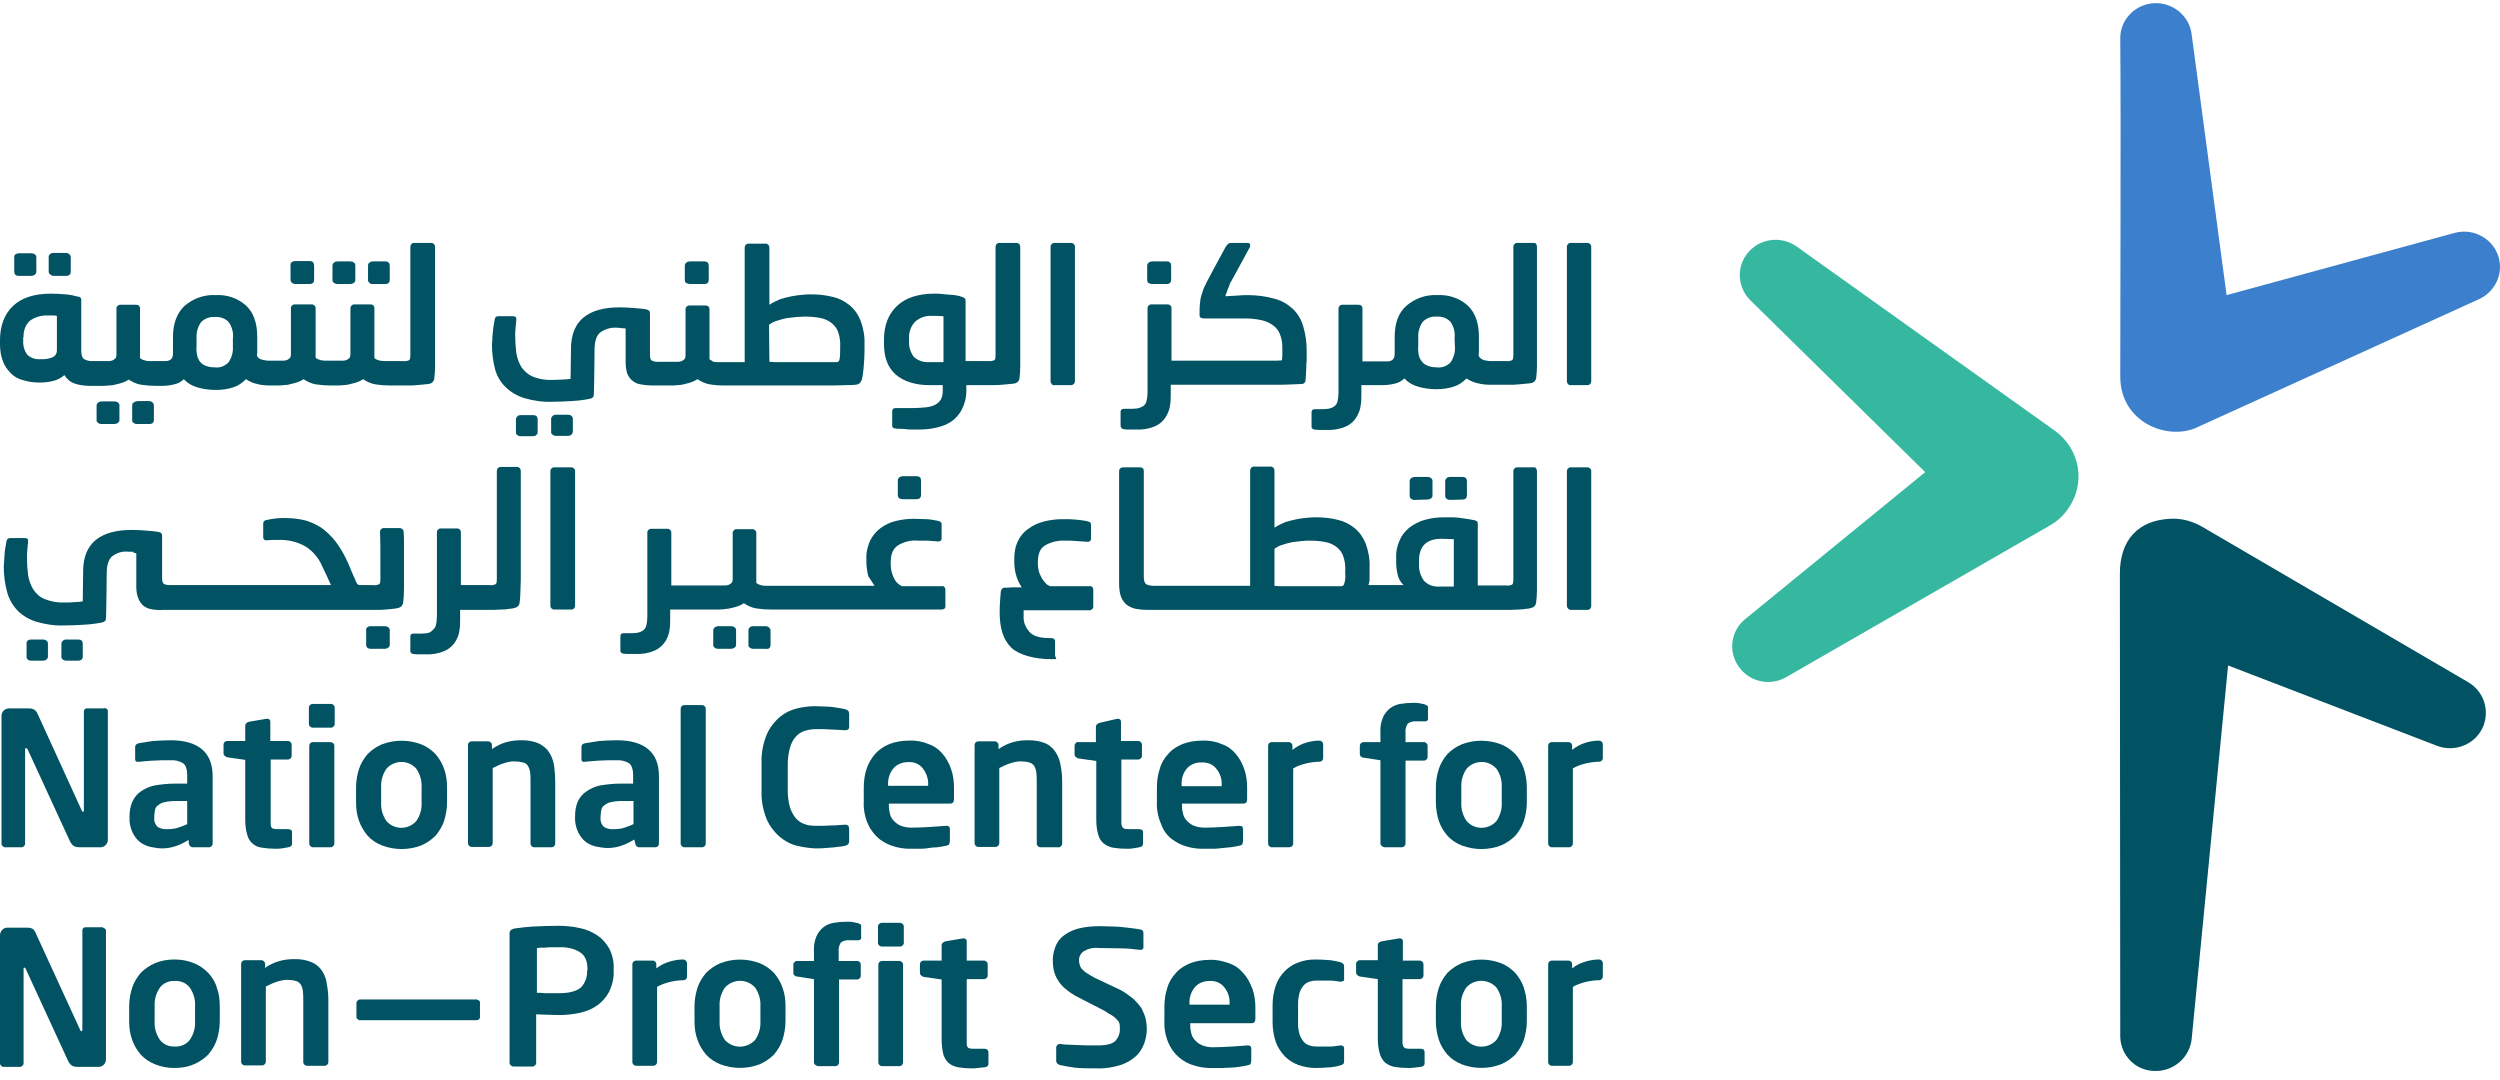 <svg width="220" height="95" viewBox="0 0 220 95" fill="none"
    xmlns="http://www.w3.org/2000/svg">
    <path d="M180.818 37.898L158.117 21.702C156.7 20.691 154.723 20.985 153.702 22.386C152.779 23.624 152.944 25.352 154.031 26.427L169.418 41.548L153.57 54.486C152.219 55.594 152.054 57.549 153.174 58.886C154.163 60.059 155.843 60.352 157.161 59.602L180.389 46.241C181.015 45.883 181.542 45.426 181.938 44.84C183.585 42.624 183.091 39.528 180.818 37.898Z" fill="#36B8A0"/>
    <path d="M217.19 60.026L193.764 46.339C192.908 45.85 191.919 45.589 190.964 45.654C188.163 45.785 186.549 47.512 186.549 50.478C186.549 60.678 186.582 80.883 186.582 91.279C186.648 92.876 187.9 94.179 189.514 94.244C191.26 94.342 192.743 93.038 192.875 91.344L196.071 58.56L214.456 65.631C216.07 66.251 217.915 65.468 218.541 63.871C219.101 62.438 218.541 60.808 217.19 60.026Z" fill="#015363"/>
    <path d="M219.893 22.679C219.432 21.017 217.685 20.04 216.005 20.496L195.94 25.971L192.843 2.865C192.546 1.171 190.899 0.03 189.186 0.323C187.67 0.584 186.55 1.888 186.583 3.419C186.649 10.85 186.583 25.71 186.583 33.14C186.583 37.181 190.734 38.778 193.271 37.638L218.147 26.329C219.563 25.677 220.288 24.146 219.893 22.679Z" fill="#3C7FCC"/>
    <path d="M1.648 24.276H2.768C2.867 24.276 2.966 24.243 3.065 24.178C3.131 24.113 3.197 24.015 3.197 23.918V22.647C3.197 22.549 3.164 22.451 3.065 22.386C2.999 22.321 2.867 22.288 2.768 22.288H1.648C1.549 22.288 1.451 22.321 1.352 22.386C1.286 22.451 1.22 22.549 1.253 22.647V23.918C1.253 24.015 1.286 24.113 1.352 24.178C1.418 24.243 1.516 24.276 1.648 24.276Z" fill="#015363"/>
    <path d="M0.988 32.88C1.285 33.173 1.647 33.369 2.076 33.466C2.504 33.597 2.932 33.662 3.394 33.662H3.624C4.02 33.662 4.382 33.597 4.777 33.499C5.107 33.401 5.403 33.238 5.667 33.01C5.865 33.336 6.161 33.597 6.491 33.727C6.952 33.89 7.413 33.955 7.907 33.955H8.995C9.159 33.955 9.357 33.955 9.588 33.923C9.785 33.923 10.016 33.89 10.214 33.825C10.412 33.792 10.609 33.727 10.807 33.662C11.005 33.597 11.169 33.499 11.334 33.401C11.664 33.629 12.026 33.792 12.421 33.858C12.85 33.923 13.278 33.955 13.706 33.955H14.233C14.596 33.955 14.958 33.923 15.321 33.825C15.65 33.76 15.947 33.597 16.177 33.369C16.507 33.727 16.902 33.955 17.363 34.086C17.891 34.249 18.451 34.314 19.011 34.314C19.538 34.314 20.032 34.249 20.526 34.086C20.955 33.955 21.317 33.694 21.647 33.369C21.943 33.564 22.273 33.727 22.635 33.792C22.997 33.89 23.36 33.923 23.755 33.923H24.414C24.579 33.923 24.777 33.923 24.974 33.89C25.172 33.89 25.403 33.858 25.6 33.792C25.798 33.76 25.996 33.694 26.193 33.629C26.391 33.564 26.556 33.466 26.721 33.369C27.05 33.597 27.413 33.76 27.808 33.825C28.236 33.89 28.665 33.923 29.093 33.923H29.62C29.785 33.923 29.982 33.923 30.213 33.89C30.411 33.89 30.641 33.858 30.839 33.792C31.037 33.76 31.234 33.694 31.432 33.629C31.63 33.564 31.794 33.466 31.959 33.369C32.289 33.597 32.651 33.76 33.047 33.825C33.475 33.89 33.903 33.923 34.331 33.923H35.155H35.88C36.144 33.923 36.407 33.923 36.671 33.89C36.934 33.858 37.165 33.858 37.363 33.825C37.527 33.825 37.692 33.792 37.857 33.76C37.956 33.727 38.055 33.662 38.12 33.564C38.186 33.466 38.219 33.401 38.219 33.271C38.252 32.978 38.285 32.652 38.285 32.293C38.285 31.935 38.285 31.609 38.285 31.316V21.735C38.285 21.637 38.252 21.539 38.186 21.474C38.12 21.409 38.055 21.376 37.956 21.376H36.44C36.341 21.376 36.275 21.409 36.209 21.474C36.144 21.539 36.111 21.637 36.111 21.735V31.25C36.111 31.511 36.078 31.674 35.979 31.707C35.814 31.772 35.649 31.804 35.452 31.772H34.035H33.771C33.672 31.772 33.541 31.739 33.442 31.739C33.343 31.707 33.244 31.674 33.145 31.641C33.08 31.609 33.014 31.576 32.948 31.511V27.112C32.948 26.916 32.816 26.786 32.618 26.786H31.169C31.07 26.786 31.004 26.818 30.938 26.884C30.872 26.949 30.839 27.014 30.839 27.112V31.218C30.839 31.316 30.806 31.446 30.74 31.511C30.674 31.576 30.576 31.641 30.51 31.674C30.411 31.707 30.312 31.739 30.213 31.739C30.114 31.739 29.982 31.739 29.884 31.739H28.862H28.599C28.5 31.739 28.368 31.707 28.269 31.707C28.17 31.674 28.071 31.641 27.973 31.609C27.907 31.576 27.841 31.544 27.775 31.479V27.112C27.775 27.014 27.742 26.949 27.676 26.884C27.61 26.818 27.544 26.786 27.445 26.786H25.93C25.831 26.786 25.765 26.818 25.699 26.884C25.633 26.949 25.6 27.014 25.6 27.112V31.218C25.6 31.316 25.567 31.446 25.502 31.511C25.436 31.576 25.337 31.641 25.271 31.674C25.172 31.707 25.073 31.739 24.974 31.739C24.875 31.739 24.744 31.739 24.645 31.739H23.623C23.525 31.739 23.459 31.739 23.36 31.707C23.261 31.707 23.129 31.674 23.03 31.641C22.932 31.609 22.833 31.576 22.767 31.511C22.668 31.446 22.635 31.348 22.602 31.25C22.635 31.153 22.635 31.022 22.635 30.924V29.621C22.635 28.415 22.306 27.503 21.647 26.884C20.922 26.232 19.933 25.906 18.978 25.971C17.989 25.906 17.001 26.264 16.243 26.916C15.584 27.535 15.222 28.448 15.222 29.654V31.022C15.222 31.153 15.222 31.283 15.189 31.381C15.156 31.479 15.123 31.544 15.057 31.609C14.991 31.674 14.892 31.707 14.826 31.739C14.728 31.772 14.629 31.772 14.53 31.772H14.266H13.41H13.146C13.047 31.772 12.915 31.772 12.817 31.739C12.718 31.707 12.619 31.674 12.52 31.641C12.454 31.609 12.388 31.576 12.322 31.511V27.144C12.322 26.949 12.191 26.818 11.993 26.818H10.576C10.477 26.818 10.412 26.851 10.346 26.916C10.28 26.981 10.247 27.046 10.247 27.144V31.25C10.247 31.348 10.214 31.479 10.148 31.544C10.082 31.609 9.983 31.674 9.917 31.707C9.818 31.739 9.72 31.772 9.621 31.772C9.522 31.772 9.423 31.772 9.291 31.772H8.204C7.94 31.804 7.644 31.739 7.413 31.609C7.248 31.511 7.15 31.25 7.15 30.892V26.395C7.15 26.329 7.15 26.264 7.084 26.199C7.018 26.134 6.952 26.101 6.853 26.101C6.491 26.004 6.161 25.938 5.799 25.906C5.338 25.873 4.909 25.841 4.481 25.841C3.031 25.841 1.911 26.199 1.153 26.916C0.395 27.633 0 28.643 0 29.947V30.273C0 30.794 0.066 31.316 0.264 31.804C0.395 32.196 0.659 32.554 0.988 32.88ZM17.297 29.784C17.265 29.262 17.396 28.774 17.693 28.35C18.022 28.024 18.451 27.861 18.912 27.894C19.373 27.861 19.834 28.024 20.131 28.35C20.428 28.774 20.559 29.295 20.494 29.784V30.501C20.526 30.99 20.395 31.479 20.098 31.902C19.769 32.228 19.34 32.391 18.879 32.326C18.517 32.326 18.154 32.261 17.858 32.065C17.561 31.87 17.396 31.544 17.331 31.218C17.297 30.99 17.265 30.729 17.297 30.468V29.784ZM2.076 29.654C2.043 29.132 2.24 28.578 2.636 28.22C3.097 27.894 3.657 27.731 4.217 27.763H4.646C4.777 27.763 4.909 27.763 5.008 27.796V30.859C5.008 31.087 4.876 31.316 4.679 31.413C4.415 31.544 4.086 31.609 3.789 31.609H3.525C3.13 31.641 2.702 31.511 2.405 31.218C2.109 30.827 2.01 30.37 2.043 29.882V29.654H2.076Z" fill="#015363"/>
    <path d="M4.712 24.276H5.865C5.964 24.276 6.062 24.244 6.128 24.179C6.194 24.113 6.227 24.016 6.227 23.918V22.647C6.227 22.451 6.062 22.288 5.865 22.256C5.865 22.256 5.865 22.256 5.832 22.256H4.679C4.58 22.256 4.481 22.288 4.415 22.354C4.316 22.419 4.283 22.517 4.283 22.614V23.885C4.283 23.983 4.316 24.081 4.415 24.146C4.514 24.244 4.613 24.276 4.712 24.276Z" fill="#015363"/>
    <path d="M8.928 35.323C8.829 35.323 8.731 35.356 8.632 35.421C8.566 35.486 8.5 35.584 8.5 35.682V36.985C8.5 37.083 8.533 37.148 8.632 37.213C8.698 37.279 8.797 37.311 8.928 37.311H10.082C10.18 37.311 10.279 37.279 10.378 37.213C10.444 37.148 10.51 37.083 10.51 36.985V35.682C10.51 35.584 10.477 35.486 10.378 35.421C10.312 35.356 10.18 35.323 10.082 35.323H8.928Z" fill="#015363"/>
    <path d="M12.026 35.324C11.927 35.324 11.829 35.356 11.763 35.421C11.664 35.486 11.631 35.584 11.631 35.682V36.986C11.631 37.083 11.664 37.181 11.763 37.214C11.829 37.279 11.927 37.312 12.026 37.312H13.179C13.278 37.312 13.377 37.279 13.443 37.214C13.509 37.149 13.542 37.051 13.542 36.986V35.682C13.542 35.486 13.377 35.324 13.179 35.291C13.179 35.291 13.179 35.291 13.146 35.291H12.026V35.324Z" fill="#015363"/>
    <path d="M25.996 24.993H27.281C27.38 24.993 27.478 24.961 27.544 24.895C27.61 24.83 27.643 24.732 27.643 24.635V23.364C27.643 23.266 27.61 23.168 27.544 23.07C27.478 23.005 27.38 22.973 27.281 22.973H25.963C25.864 22.973 25.765 23.005 25.666 23.07C25.6 23.136 25.534 23.233 25.567 23.331V24.602C25.567 24.7 25.6 24.798 25.666 24.863C25.765 24.961 25.864 24.993 25.996 24.993Z" fill="#015363"/>
    <path d="M29.686 24.993H30.839C30.938 24.993 31.037 24.96 31.136 24.895C31.235 24.83 31.268 24.732 31.268 24.634V23.363C31.268 23.266 31.235 23.168 31.136 23.103C31.07 23.038 30.938 23.005 30.839 23.005H29.686C29.587 23.005 29.488 23.038 29.39 23.103C29.324 23.168 29.258 23.266 29.258 23.363V24.634C29.258 24.732 29.291 24.83 29.39 24.895C29.488 24.96 29.587 24.993 29.686 24.993Z" fill="#015363"/>
    <path d="M32.782 24.993H33.935C34.034 24.993 34.133 24.96 34.199 24.895C34.265 24.83 34.298 24.732 34.298 24.634V23.363C34.298 23.266 34.265 23.168 34.199 23.103C34.133 23.038 34.034 23.005 33.935 23.005H32.782C32.683 23.005 32.584 23.038 32.519 23.103C32.42 23.168 32.387 23.266 32.387 23.363V24.634C32.387 24.732 32.42 24.83 32.519 24.895C32.551 24.96 32.65 24.993 32.782 24.993Z" fill="#015363"/>
    <path d="M98.875 37.768C99.073 37.801 99.237 37.801 99.435 37.801H99.929C100.522 37.833 101.115 37.736 101.643 37.507C102.104 37.312 102.466 36.953 102.697 36.497C102.829 36.236 102.927 35.976 102.96 35.682C103.026 35.324 103.026 34.998 103.026 34.64V33.858H111.757C112.12 33.858 112.449 33.858 112.812 33.858C113.174 33.858 113.471 33.825 113.767 33.825C114.064 33.825 114.294 33.792 114.492 33.792C114.69 33.825 114.887 33.662 114.887 33.466C114.887 33.336 114.92 33.173 114.92 32.978C114.92 32.782 114.953 32.587 114.953 32.358C114.953 32.13 114.953 31.935 114.986 31.739C114.986 31.544 114.986 31.381 114.986 31.25V30.827C114.986 30.11 114.887 29.425 114.69 28.741C114.525 28.154 114.229 27.633 113.8 27.209C113.339 26.786 112.812 26.46 112.186 26.297C111.395 26.069 110.604 25.971 109.781 25.971C109.55 25.971 109.286 25.971 108.99 26.004L107.837 26.069C107.837 25.971 107.87 25.906 107.903 25.841C107.936 25.743 108.001 25.613 108.034 25.482C108.067 25.352 108.166 25.221 108.199 25.058C108.232 24.896 108.331 24.798 108.397 24.667L109.978 21.767C110.011 21.702 110.011 21.637 110.011 21.572C110.011 21.506 110.011 21.474 109.978 21.441C109.912 21.409 109.846 21.376 109.814 21.376H108.331C108.232 21.376 108.133 21.409 108.067 21.474C108.001 21.539 107.936 21.604 107.87 21.702L106.618 24.016C106.453 24.342 106.288 24.635 106.156 24.896C106.025 25.156 105.893 25.417 105.827 25.678C105.728 25.938 105.662 26.166 105.629 26.427C105.596 26.688 105.563 26.949 105.563 27.209V27.307C105.563 27.372 105.563 27.405 105.563 27.47C105.563 27.535 105.563 27.6 105.563 27.633C105.563 27.666 105.563 27.698 105.563 27.763C105.563 27.926 105.695 28.024 105.959 28.024H109.517C109.978 28.024 110.44 28.057 110.901 28.154C111.263 28.22 111.626 28.35 111.955 28.578C112.252 28.774 112.482 29.034 112.614 29.36C112.779 29.751 112.845 30.142 112.845 30.566C112.845 30.729 112.845 30.924 112.845 31.12C112.845 31.316 112.845 31.511 112.812 31.707C112.713 31.707 112.581 31.739 112.351 31.739C112.12 31.739 111.922 31.739 111.692 31.739H103.092V27.112C103.092 26.916 102.96 26.786 102.763 26.786H101.313C101.214 26.786 101.148 26.818 101.082 26.884C101.017 26.949 100.984 27.014 100.984 27.112V34.509C100.984 34.77 100.951 35.063 100.885 35.324C100.852 35.487 100.72 35.65 100.588 35.748C100.423 35.845 100.259 35.911 100.061 35.943C99.797 35.976 99.534 35.976 99.27 35.976H98.908C98.71 35.976 98.611 36.074 98.611 36.236V37.442C98.611 37.605 98.71 37.736 98.875 37.768Z" fill="#015363"/>
    <path d="M101.412 24.993H102.697C102.796 24.993 102.895 24.96 102.961 24.895C103.027 24.83 103.06 24.732 103.06 24.634V23.363C103.06 23.266 103.027 23.168 102.961 23.103C102.895 23.038 102.796 23.005 102.697 23.005H101.379C101.281 23.005 101.182 23.038 101.083 23.103C101.017 23.168 100.951 23.266 100.951 23.363V24.634C100.951 24.732 100.984 24.83 101.05 24.895C101.182 24.96 101.281 24.993 101.412 24.993Z" fill="#015363"/>
    <path d="M135.02 21.376H133.505C133.406 21.376 133.34 21.409 133.274 21.474C133.208 21.539 133.175 21.637 133.175 21.735V31.25C133.175 31.511 133.142 31.674 133.043 31.707C132.879 31.772 132.714 31.804 132.516 31.772H131.133C131.034 31.772 130.968 31.772 130.869 31.739C130.77 31.739 130.638 31.707 130.539 31.674C130.441 31.641 130.342 31.576 130.276 31.511C130.177 31.446 130.144 31.348 130.111 31.25C130.144 31.153 130.144 31.022 130.144 30.924V29.621C130.144 28.415 129.815 27.503 129.156 26.884C128.431 26.232 127.442 25.906 126.487 25.971C125.498 25.906 124.51 26.264 123.752 26.916C123.06 27.535 122.731 28.448 122.731 29.654V31.022C122.731 31.153 122.731 31.283 122.698 31.413C122.665 31.511 122.632 31.576 122.566 31.641C122.5 31.707 122.401 31.739 122.335 31.772C122.237 31.804 122.138 31.804 122.039 31.804H121.775H119.897V27.144C119.897 26.949 119.766 26.818 119.568 26.818H118.118C118.019 26.818 117.953 26.851 117.888 26.916C117.822 26.981 117.789 27.046 117.789 27.144V34.542C117.789 34.803 117.756 35.096 117.69 35.357C117.657 35.52 117.525 35.682 117.393 35.78C117.229 35.878 117.064 35.943 116.866 35.976C116.603 36.008 116.339 36.008 116.075 36.008H115.713C115.515 36.008 115.416 36.106 115.416 36.269V37.475C115.384 37.638 115.482 37.768 115.647 37.801C115.845 37.833 116.01 37.833 116.207 37.833H116.701C117.294 37.866 117.888 37.768 118.415 37.54C118.876 37.344 119.238 36.986 119.469 36.53C119.601 36.269 119.7 36.008 119.733 35.715C119.799 35.357 119.799 35.031 119.799 34.672V33.89H121.644C122.006 33.89 122.368 33.858 122.731 33.76C123.06 33.694 123.357 33.532 123.587 33.303C123.917 33.662 124.312 33.89 124.774 34.02C125.301 34.183 125.861 34.249 126.421 34.249C126.948 34.249 127.442 34.183 127.937 34.02C128.365 33.89 128.727 33.629 129.057 33.303C129.353 33.499 129.683 33.662 130.045 33.727C130.408 33.825 130.77 33.858 131.165 33.858H132.121H132.846C133.109 33.858 133.373 33.858 133.637 33.825C133.9 33.792 134.131 33.792 134.328 33.76C134.493 33.76 134.658 33.727 134.823 33.694C134.921 33.662 135.02 33.597 135.086 33.499C135.152 33.401 135.185 33.336 135.185 33.238C135.218 32.945 135.251 32.619 135.251 32.261C135.251 31.902 135.251 31.576 135.251 31.283V21.702C135.251 21.604 135.218 21.506 135.152 21.441C135.152 21.409 135.086 21.376 135.02 21.376ZM128.035 30.501C128.068 30.99 127.937 31.479 127.64 31.902C127.311 32.228 126.882 32.391 126.421 32.326C126.059 32.326 125.696 32.261 125.4 32.065C125.103 31.87 124.905 31.544 124.84 31.218C124.807 30.99 124.774 30.729 124.807 30.468V29.751C124.774 29.23 124.905 28.741 125.202 28.317C125.531 27.991 125.96 27.829 126.421 27.861C126.882 27.829 127.344 27.991 127.64 28.317C127.937 28.741 128.068 29.262 128.002 29.751L128.035 30.501Z" fill="#015363"/>
    <path d="M138.216 33.89H139.699C139.798 33.89 139.897 33.858 139.929 33.792C139.995 33.727 140.028 33.629 140.028 33.564V21.702C140.028 21.604 139.995 21.539 139.929 21.474C139.864 21.409 139.765 21.376 139.699 21.376H138.216C138.117 21.376 138.051 21.409 137.986 21.474C137.92 21.539 137.887 21.604 137.887 21.702V33.564C137.887 33.662 137.92 33.727 137.986 33.792C138.051 33.858 138.117 33.923 138.216 33.89Z" fill="#015363"/>
    <path d="M11.994 48.685V51.585C11.994 51.944 12.027 52.302 12.158 52.628C12.257 52.889 12.389 53.084 12.587 53.28C12.784 53.443 13.048 53.573 13.312 53.606C13.641 53.671 13.97 53.703 14.333 53.671H32.421H33.146C33.41 53.671 33.673 53.671 33.937 53.638C34.2 53.606 34.398 53.606 34.629 53.573C34.793 53.541 34.958 53.541 35.123 53.475C35.222 53.443 35.321 53.378 35.386 53.28C35.452 53.182 35.485 53.084 35.485 52.986C35.518 52.693 35.551 52.302 35.551 51.813C35.551 51.325 35.551 50.738 35.551 50.053V48.522C35.551 48.261 35.551 48.033 35.551 47.74C35.551 47.446 35.551 47.153 35.518 46.795C35.518 46.697 35.485 46.632 35.419 46.566C35.353 46.501 35.255 46.469 35.156 46.469H33.772C33.673 46.469 33.607 46.501 33.541 46.566C33.475 46.632 33.443 46.697 33.443 46.795C33.475 47.577 33.475 48.326 33.475 49.011V50.966C33.475 51.227 33.443 51.39 33.344 51.422C33.179 51.487 32.981 51.52 32.816 51.487H31.729C31.663 51.487 31.564 51.487 31.532 51.455C31.466 51.422 31.4 51.357 31.367 51.259C31.334 51.194 31.268 51.096 31.268 51.031C31.235 50.933 31.169 50.803 31.103 50.673C31.037 50.542 31.004 50.412 30.939 50.282C30.873 50.151 30.84 50.053 30.807 49.956L30.609 49.499C30.312 48.848 29.95 48.196 29.522 47.642C29.159 47.186 28.731 46.762 28.27 46.436C27.808 46.143 27.314 45.915 26.82 45.784C26.26 45.654 25.7 45.589 25.107 45.589C24.81 45.589 24.547 45.589 24.283 45.621C24.02 45.654 23.756 45.687 23.492 45.752C23.262 45.784 23.163 45.882 23.163 46.078V47.283C23.163 47.479 23.295 47.577 23.525 47.544C23.657 47.544 23.822 47.512 24.02 47.512H24.448C25.337 47.479 26.194 47.675 26.952 48.131C27.578 48.554 28.039 49.108 28.336 49.793L28.665 50.477L29.126 51.487H15.025C14.827 51.52 14.596 51.455 14.432 51.39C14.333 51.325 14.267 51.162 14.267 50.933V47.153C14.267 47.055 14.234 46.99 14.201 46.925C14.135 46.86 14.069 46.827 14.003 46.827C13.707 46.762 13.344 46.73 12.916 46.697C12.488 46.664 12.027 46.632 11.598 46.632C10.214 46.632 9.16 46.925 8.435 47.512C7.71 48.098 7.315 49.011 7.315 50.282V50.412C7.315 50.64 7.282 52.628 7.282 52.921C7.051 52.954 6.821 52.986 6.557 52.986C6.294 53.019 6.03 53.019 5.734 53.019C5.14 53.052 4.514 52.954 3.954 52.726C3.526 52.563 3.197 52.27 2.933 51.879C2.702 51.487 2.538 51.064 2.472 50.608C2.406 50.086 2.373 49.565 2.373 49.011C2.373 48.848 2.373 48.652 2.406 48.392C2.439 48.131 2.439 47.903 2.472 47.675C2.505 47.446 2.406 47.349 2.175 47.349H0.89C0.693 47.349 0.594 47.446 0.561 47.675C0.528 47.903 0.495 48.066 0.462 48.261C0.429 48.457 0.396 48.652 0.396 48.848C0.396 49.043 0.363 49.239 0.363 49.402C0.363 49.565 0.33 49.728 0.33 49.858C0.33 50.608 0.429 51.39 0.627 52.107C0.791 52.726 1.121 53.28 1.549 53.736C2.01 54.192 2.571 54.518 3.197 54.714C3.987 54.942 4.811 55.072 5.635 55.04C6.261 55.04 6.821 55.007 7.414 54.974C7.974 54.942 8.501 54.877 8.962 54.779C9.193 54.746 9.325 54.616 9.325 54.42C9.358 54.029 9.391 50.445 9.391 50.445C9.391 49.728 9.555 49.206 9.885 48.946C10.313 48.62 10.807 48.489 11.335 48.554C11.499 48.554 11.631 48.554 11.73 48.554C11.697 48.652 11.829 48.652 11.994 48.685Z" fill="#015363"/>
    <path d="M3.821 58.136C3.92 58.136 4.019 58.103 4.085 58.038C4.151 57.973 4.217 57.908 4.217 57.81V56.637C4.217 56.539 4.184 56.441 4.085 56.376C4.019 56.311 3.92 56.278 3.821 56.278H2.701C2.602 56.278 2.504 56.311 2.438 56.376C2.372 56.441 2.306 56.539 2.339 56.637V57.81C2.339 57.908 2.372 57.973 2.438 58.038C2.504 58.103 2.602 58.136 2.701 58.136H3.821Z" fill="#015363"/>
    <path d="M6.92 58.136C7.019 58.136 7.118 58.103 7.183 58.038C7.249 57.973 7.282 57.908 7.282 57.81V56.637C7.282 56.539 7.249 56.441 7.183 56.376C7.118 56.311 7.019 56.278 6.92 56.278H5.8C5.701 56.278 5.635 56.311 5.536 56.376C5.47 56.441 5.404 56.539 5.404 56.637V57.81C5.404 57.908 5.437 57.973 5.536 58.038C5.602 58.103 5.701 58.136 5.8 58.136H6.92Z" fill="#015363"/>
    <path d="M32.586 55.105C32.487 55.105 32.388 55.138 32.322 55.203C32.257 55.268 32.191 55.366 32.224 55.464V56.767C32.224 56.865 32.257 56.93 32.322 56.996C32.388 57.061 32.487 57.093 32.586 57.093H33.871C33.97 57.093 34.069 57.061 34.167 56.996C34.233 56.93 34.299 56.865 34.299 56.767V55.464C34.299 55.366 34.266 55.268 34.167 55.203C34.102 55.138 33.97 55.105 33.871 55.105H32.586Z" fill="#015363"/>
    <path d="M37.559 55.724C37.296 55.757 37.032 55.757 36.769 55.757H36.406C36.209 55.757 36.11 55.822 36.11 56.017V57.223C36.077 57.386 36.176 57.517 36.34 57.549C36.538 57.582 36.703 57.582 36.901 57.582C37.131 57.582 37.296 57.582 37.395 57.582C37.988 57.614 38.581 57.517 39.108 57.288C39.569 57.093 39.932 56.734 40.162 56.311C40.294 56.05 40.393 55.789 40.426 55.496C40.492 55.138 40.492 54.812 40.492 54.453V53.671H42.633H43.358C43.622 53.671 43.886 53.639 44.149 53.639C44.413 53.639 44.643 53.606 44.841 53.573C45.006 53.573 45.17 53.541 45.368 53.475C45.467 53.443 45.566 53.378 45.632 53.28C45.698 53.182 45.731 53.084 45.731 52.987C45.764 52.693 45.797 52.367 45.797 52.009C45.797 51.651 45.829 51.325 45.829 51.031V41.45C45.829 41.352 45.797 41.255 45.731 41.19C45.665 41.124 45.599 41.092 45.5 41.092H44.05C43.951 41.092 43.886 41.124 43.82 41.19C43.754 41.255 43.721 41.352 43.721 41.45V50.966C43.721 51.227 43.688 51.39 43.589 51.422C43.424 51.488 43.26 51.52 43.062 51.488H40.558V46.827C40.558 46.73 40.525 46.664 40.459 46.599C40.393 46.534 40.327 46.502 40.228 46.502H38.779C38.68 46.502 38.614 46.534 38.548 46.599C38.482 46.664 38.449 46.73 38.449 46.827V54.225C38.449 54.486 38.416 54.779 38.35 55.04C38.317 55.203 38.185 55.366 38.054 55.464C37.922 55.626 37.757 55.692 37.559 55.724Z" fill="#015363"/>
    <path d="M48.434 53.312C48.434 53.41 48.467 53.475 48.532 53.54C48.598 53.605 48.664 53.638 48.763 53.638H50.279C50.377 53.638 50.476 53.605 50.509 53.54C50.575 53.475 50.608 53.377 50.608 53.312V41.45C50.608 41.352 50.575 41.287 50.509 41.222C50.443 41.157 50.345 41.124 50.279 41.124H48.763C48.664 41.124 48.598 41.157 48.532 41.222C48.467 41.287 48.434 41.352 48.434 41.45V53.312Z" fill="#015363"/>
    <path d="M67.708 57.028C67.774 56.963 67.807 56.865 67.807 56.8V55.496C67.807 55.301 67.642 55.138 67.445 55.105C67.445 55.105 67.445 55.105 67.412 55.105H66.259C66.16 55.105 66.061 55.138 65.995 55.203C65.896 55.268 65.863 55.366 65.863 55.464V56.767C65.863 56.865 65.896 56.963 65.995 56.996C66.061 57.061 66.16 57.093 66.259 57.093H67.412C67.544 57.126 67.642 57.093 67.708 57.028Z" fill="#015363"/>
    <path d="M63.194 55.105C63.095 55.105 62.996 55.138 62.897 55.203C62.831 55.268 62.766 55.366 62.766 55.464V56.767C62.766 56.865 62.799 56.93 62.897 56.996C62.963 57.061 63.062 57.093 63.194 57.093H64.347C64.446 57.093 64.545 57.061 64.644 56.996C64.71 56.93 64.775 56.865 64.775 56.767V55.464C64.775 55.366 64.743 55.268 64.644 55.203C64.578 55.138 64.446 55.105 64.347 55.105H63.194Z" fill="#015363"/>
    <path d="M79.436 41.906C79.337 41.906 79.238 41.939 79.14 42.004C79.074 42.069 79.008 42.167 79.008 42.265V43.568C79.008 43.666 79.041 43.764 79.107 43.829C79.172 43.894 79.304 43.927 79.403 43.927H80.688C80.787 43.927 80.886 43.894 80.952 43.829C81.018 43.764 81.051 43.666 81.051 43.568V42.265C81.051 42.167 81.018 42.069 80.952 42.004C80.886 41.939 80.787 41.906 80.688 41.906H79.436Z" fill="#015363"/>
    <path d="M76.966 51.553H67.641H67.378C67.279 51.553 67.147 51.52 67.048 51.52C66.95 51.488 66.851 51.455 66.752 51.422C66.686 51.39 66.62 51.357 66.554 51.292V46.893C66.554 46.795 66.521 46.73 66.455 46.665C66.389 46.599 66.324 46.567 66.225 46.567H64.808C64.709 46.567 64.643 46.599 64.577 46.665C64.511 46.73 64.478 46.795 64.478 46.893V50.999C64.478 51.097 64.446 51.227 64.38 51.292C64.314 51.357 64.215 51.422 64.149 51.455C64.05 51.488 63.951 51.52 63.852 51.52C63.754 51.52 63.622 51.52 63.523 51.52H59.075V46.86C59.075 46.762 59.042 46.697 58.976 46.632C58.91 46.567 58.844 46.534 58.746 46.534H57.296C57.197 46.534 57.131 46.567 57.065 46.632C56.999 46.697 56.966 46.762 56.966 46.86V54.258C56.966 54.518 56.934 54.812 56.868 55.072C56.835 55.235 56.703 55.398 56.571 55.496C56.406 55.594 56.242 55.659 56.044 55.692C55.78 55.724 55.517 55.724 55.253 55.724H54.891C54.693 55.724 54.594 55.789 54.594 55.985V57.191C54.561 57.354 54.66 57.484 54.825 57.517C55.023 57.549 55.187 57.549 55.385 57.549C55.616 57.549 55.78 57.549 55.879 57.549C56.472 57.582 57.065 57.484 57.592 57.256C58.054 57.06 58.416 56.702 58.647 56.278C58.779 56.017 58.877 55.757 58.91 55.464C58.976 55.105 58.976 54.779 58.976 54.421V53.639H63.161C63.325 53.639 63.523 53.639 63.721 53.606C63.918 53.573 64.149 53.573 64.347 53.508C64.544 53.476 64.742 53.41 64.94 53.345C65.138 53.28 65.302 53.182 65.467 53.084C65.796 53.313 66.159 53.476 66.554 53.541C66.983 53.606 67.411 53.639 67.839 53.639H82.863C82.962 53.639 83.028 53.606 83.094 53.573C83.16 53.541 83.193 53.443 83.193 53.378V51.879C83.193 51.781 83.16 51.716 83.094 51.651C83.028 51.586 82.962 51.553 82.863 51.586H79.371C79.074 51.455 78.811 51.194 78.679 50.901C78.481 50.51 78.382 50.086 78.382 49.663V49.467C78.382 48.783 78.58 48.294 79.008 48.001C79.536 47.675 80.162 47.512 80.788 47.577C80.952 47.577 81.117 47.577 81.249 47.577H81.644L82.04 47.61C82.171 47.61 82.336 47.642 82.501 47.642C82.731 47.675 82.863 47.577 82.863 47.349V46.143C82.863 46.045 82.83 45.98 82.764 45.915C82.666 45.882 82.567 45.85 82.468 45.817C82.106 45.752 81.776 45.687 81.48 45.687C81.183 45.687 80.821 45.654 80.425 45.654C79.898 45.654 79.338 45.719 78.811 45.85C78.317 45.98 77.888 46.176 77.493 46.469C77.097 46.762 76.801 47.121 76.57 47.577C76.34 48.099 76.208 48.653 76.241 49.206V49.402C76.241 49.858 76.307 50.282 76.406 50.706C76.603 50.966 76.768 51.292 76.966 51.553Z" fill="#015363"/>
    <path d="M89.256 49.141V49.434C89.256 49.891 89.322 50.314 89.453 50.738C89.552 51.064 89.717 51.39 89.915 51.683H89.585H89.124L88.696 51.715H88.465C88.267 51.683 88.103 51.846 88.07 52.041V52.074C88.037 52.302 88.037 52.595 88.004 52.921C87.971 53.247 87.971 53.606 87.971 53.899C87.971 55.3 88.3 56.31 88.992 56.995C89.684 57.647 91.068 58.005 92.484 58.005H92.616C92.682 58.005 92.781 58.005 92.847 58.005C93.078 57.972 92.847 57.875 92.847 57.647V56.441C92.847 56.245 92.715 56.148 92.484 56.148H92.287C91.529 56.148 90.969 55.985 90.639 55.659C90.277 55.268 90.046 54.779 90.079 54.225C90.079 54.16 90.079 54.094 90.079 53.964C90.079 53.866 90.079 53.769 90.079 53.703H90.376H90.705H95.878C95.977 53.703 96.043 53.671 96.109 53.606C96.175 53.54 96.208 53.475 96.208 53.377V51.878C96.208 51.781 96.175 51.715 96.109 51.65C96.043 51.585 95.944 51.553 95.878 51.585H92.419C92.254 51.52 92.122 51.455 92.023 51.324C91.891 51.194 91.793 51.064 91.694 50.901C91.595 50.705 91.496 50.542 91.43 50.314C91.364 50.086 91.331 49.858 91.331 49.63V49.467C91.331 48.75 91.529 48.261 91.957 48C92.517 47.674 93.144 47.544 93.769 47.577C94.099 47.577 94.428 47.577 94.692 47.609L95.615 47.674C95.878 47.707 96.01 47.609 96.01 47.381V46.175C96.01 46.078 95.977 46.012 95.911 45.947C95.812 45.915 95.713 45.882 95.615 45.849C95.285 45.784 94.923 45.752 94.593 45.719C94.297 45.687 93.934 45.687 93.539 45.687C92.979 45.687 92.419 45.752 91.891 45.882C91.397 46.012 90.936 46.208 90.541 46.501C90.145 46.762 89.816 47.12 89.618 47.544C89.355 48.033 89.256 48.587 89.256 49.141Z" fill="#015363"/>
    <path d="M125.63 43.96C125.729 43.96 125.828 43.927 125.927 43.862C126.026 43.797 126.059 43.699 126.059 43.601V42.33C126.059 42.232 126.026 42.135 125.927 42.069C125.861 42.004 125.729 41.972 125.63 41.972H124.477C124.378 41.972 124.279 42.004 124.181 42.069C124.115 42.135 124.049 42.232 124.049 42.33V43.634C124.049 43.731 124.082 43.829 124.181 43.894C124.247 43.96 124.345 43.992 124.477 43.992L125.63 43.96Z" fill="#015363"/>
    <path d="M128.726 43.96C128.825 43.96 128.924 43.927 128.99 43.862C129.056 43.797 129.089 43.699 129.089 43.601V42.33C129.089 42.232 129.056 42.135 128.99 42.069C128.924 42.004 128.825 41.972 128.726 41.972H127.573C127.474 41.972 127.375 42.004 127.31 42.069C127.244 42.135 127.178 42.232 127.178 42.33V43.634C127.178 43.731 127.211 43.829 127.31 43.894C127.375 43.96 127.474 43.992 127.573 43.992L128.726 43.96Z" fill="#015363"/>
    <path d="M135.019 41.125H133.504C133.405 41.125 133.339 41.157 133.273 41.222C133.207 41.288 133.174 41.386 133.174 41.483V50.999C133.174 51.26 133.141 51.423 133.043 51.455C132.878 51.521 132.713 51.553 132.515 51.521H130.044V46.111C130.044 46.046 130.044 45.98 130.011 45.915C129.946 45.85 129.88 45.818 129.781 45.785C129.649 45.752 129.451 45.72 129.254 45.687C129.056 45.655 128.825 45.622 128.595 45.589C128.364 45.557 128.1 45.524 127.837 45.524C127.573 45.524 127.343 45.524 127.112 45.524C126.519 45.524 125.926 45.589 125.366 45.752C124.872 45.883 124.41 46.143 124.015 46.437C123.62 46.763 123.323 47.154 123.158 47.577C122.928 48.066 122.829 48.62 122.862 49.174V49.5C122.862 49.924 122.928 50.315 123.026 50.706C123.125 50.999 123.29 51.292 123.521 51.488H120.424C120.457 51.423 120.457 51.325 120.49 51.26C120.522 51.162 120.522 51.032 120.522 50.934C120.522 50.804 120.522 50.706 120.522 50.608C120.522 50.51 120.522 50.413 120.522 50.315V49.924C120.555 49.207 120.424 48.522 120.193 47.871C119.995 47.349 119.666 46.86 119.238 46.502C118.809 46.143 118.315 45.883 117.755 45.752C117.129 45.589 116.47 45.524 115.811 45.524C115.613 45.524 115.383 45.524 115.086 45.557C114.757 45.589 114.46 45.622 114.131 45.687C113.768 45.752 113.439 45.85 113.109 45.948C112.78 46.078 112.45 46.241 112.154 46.437V41.418C112.154 41.32 112.121 41.222 112.055 41.157C111.989 41.092 111.923 41.06 111.824 41.06H110.342C110.243 41.06 110.177 41.092 110.111 41.157C110.045 41.222 110.012 41.32 110.012 41.418V51.553H101.578C101.347 51.553 101.083 51.521 100.886 51.423C100.721 51.325 100.655 51.097 100.655 50.738V41.451C100.655 41.353 100.622 41.288 100.589 41.222C100.523 41.157 100.424 41.125 100.326 41.125H98.843C98.744 41.125 98.645 41.157 98.579 41.222C98.513 41.288 98.481 41.353 98.481 41.451V51.325C98.481 51.716 98.513 52.14 98.645 52.498C98.744 52.759 98.909 53.02 99.139 53.215C99.37 53.378 99.634 53.508 99.93 53.574C100.26 53.639 100.622 53.671 100.952 53.671H132.12H132.845C133.108 53.671 133.372 53.639 133.636 53.639C133.899 53.639 134.13 53.606 134.328 53.574C134.492 53.574 134.657 53.541 134.822 53.476C134.921 53.443 135.019 53.378 135.085 53.28C135.151 53.183 135.184 53.085 135.184 52.987C135.217 52.694 135.25 52.368 135.25 52.009C135.25 51.651 135.25 51.325 135.25 51.032V41.451C135.25 41.353 135.217 41.255 135.151 41.19C135.151 41.157 135.085 41.125 135.019 41.125ZM118.381 50.51C118.414 50.804 118.381 51.097 118.282 51.39C118.249 51.521 118.117 51.618 117.985 51.586H114.065H112.977C112.681 51.586 112.417 51.586 112.154 51.553V48.294C112.384 48.131 112.615 48.001 112.879 47.936C113.142 47.838 113.439 47.773 113.735 47.708C113.999 47.675 114.295 47.642 114.559 47.61C114.823 47.577 115.053 47.577 115.251 47.577C115.712 47.577 116.206 47.61 116.668 47.708C117.03 47.773 117.359 47.936 117.656 48.164C117.92 48.392 118.117 48.653 118.216 48.979C118.348 49.37 118.414 49.826 118.381 50.25V50.51ZM127.936 51.618H126.684C126.157 51.651 125.662 51.488 125.3 51.097C125.003 50.673 124.839 50.152 124.872 49.63V49.337C124.872 48.066 125.531 47.414 126.848 47.414C127.244 47.414 127.606 47.447 127.936 47.447V51.618Z" fill="#015363"/>
    <path d="M138.216 53.671H139.699C139.798 53.671 139.864 53.638 139.929 53.573C139.995 53.508 140.028 53.41 140.028 53.345V41.45C140.028 41.352 139.995 41.287 139.929 41.222C139.864 41.157 139.765 41.124 139.699 41.124H138.216C138.117 41.124 138.051 41.157 137.986 41.222C137.92 41.287 137.887 41.352 137.887 41.45V53.312C137.887 53.41 137.92 53.475 137.986 53.54C138.051 53.638 138.117 53.671 138.216 53.671Z" fill="#015363"/>
    <path d="M9.128 62.34H7.711C7.546 62.308 7.414 62.405 7.381 62.568C7.381 62.601 7.381 62.633 7.381 62.666V71.302C7.381 71.4 7.348 71.433 7.315 71.433C7.25 71.433 7.217 71.4 7.184 71.302L3.329 62.862C3.263 62.699 3.164 62.536 2.999 62.438C2.867 62.373 2.736 62.34 2.571 62.34H0.792C0.429 62.34 0.133 62.633 0.133 62.992V74.235C0.133 74.333 0.166 74.398 0.232 74.463C0.298 74.528 0.363 74.561 0.462 74.561H1.879C1.978 74.561 2.044 74.528 2.11 74.463C2.176 74.398 2.209 74.333 2.209 74.235V65.958C2.209 65.86 2.241 65.827 2.274 65.827C2.307 65.827 2.373 65.86 2.439 65.958L6.129 73.974C6.261 74.268 6.426 74.431 6.591 74.496C6.755 74.561 6.953 74.561 7.151 74.561H8.831C8.996 74.561 9.193 74.496 9.292 74.365C9.424 74.235 9.49 74.072 9.49 73.909V62.633C9.523 62.471 9.391 62.34 9.259 62.308C9.16 62.34 9.128 62.34 9.128 62.34Z" fill="#015363"/>
    <path d="M16.736 74.463C16.802 74.528 16.868 74.561 16.967 74.561H18.384C18.483 74.561 18.549 74.528 18.614 74.463C18.68 74.398 18.713 74.333 18.713 74.235V68.304C18.713 67.228 18.384 66.446 17.758 65.925C17.132 65.403 16.209 65.143 15.023 65.143C14.496 65.143 13.969 65.175 13.442 65.208C12.98 65.273 12.585 65.338 12.223 65.403C12.025 65.436 11.893 65.566 11.893 65.729V66.772C11.893 66.902 11.926 66.968 11.959 67C12.025 67.033 12.091 67.065 12.19 67.033H12.288C12.552 67 12.947 66.968 13.442 66.935C13.936 66.902 14.463 66.902 14.99 66.902C15.386 66.87 15.781 66.968 16.11 67.163C16.341 67.326 16.473 67.684 16.473 68.239V68.956H15.451C14.825 68.956 14.199 69.021 13.606 69.118C13.145 69.216 12.717 69.412 12.354 69.672C12.025 69.9 11.794 70.226 11.63 70.585C11.465 70.976 11.399 71.4 11.399 71.823V71.888C11.366 72.345 11.465 72.834 11.662 73.257C11.827 73.583 12.025 73.876 12.321 74.105C12.585 74.3 12.914 74.463 13.244 74.528C13.573 74.593 13.936 74.659 14.265 74.659C14.661 74.659 15.056 74.593 15.451 74.463C15.847 74.333 16.242 74.137 16.605 73.909V74.17C16.637 74.333 16.671 74.43 16.736 74.463ZM16.506 72.508C16.242 72.638 15.979 72.736 15.682 72.834C15.386 72.931 15.089 72.964 14.792 72.964C14.463 72.996 14.133 72.931 13.87 72.768C13.639 72.54 13.54 72.247 13.573 71.954V71.888C13.573 71.693 13.606 71.465 13.639 71.269C13.672 71.106 13.771 70.943 13.936 70.846C14.101 70.715 14.298 70.618 14.496 70.585C14.792 70.52 15.122 70.487 15.418 70.487H16.473V72.508H16.506Z" fill="#015363"/>
    <path d="M21.581 72.084C21.581 72.54 21.614 72.996 21.746 73.42C21.877 74.039 22.405 74.528 23.031 74.593C23.426 74.658 23.821 74.691 24.25 74.691C24.447 74.691 24.612 74.691 24.81 74.658C24.974 74.625 25.172 74.593 25.37 74.56C25.568 74.528 25.699 74.43 25.699 74.267V73.224C25.699 73.061 25.568 72.963 25.337 72.963H24.447C24.316 72.963 24.217 72.963 24.085 72.931C24.019 72.931 23.92 72.866 23.887 72.8C23.821 72.703 23.821 72.605 23.821 72.507C23.821 72.377 23.821 72.214 23.821 72.018V66.837H25.337C25.436 66.837 25.502 66.804 25.568 66.739C25.634 66.674 25.666 66.609 25.666 66.511V65.533C25.666 65.435 25.634 65.37 25.568 65.305C25.502 65.24 25.436 65.207 25.337 65.207H23.788V63.513C23.788 63.35 23.689 63.252 23.525 63.252H23.459L21.91 63.513C21.811 63.545 21.746 63.578 21.68 63.643C21.614 63.708 21.581 63.773 21.581 63.871V65.207H19.999C19.802 65.207 19.67 65.338 19.67 65.533V66.283C19.67 66.38 19.703 66.446 19.769 66.511C19.835 66.576 19.933 66.609 19.999 66.641L21.581 66.869V72.084Z" fill="#015363"/>
    <path d="M29.06 65.306H27.544C27.347 65.306 27.215 65.436 27.215 65.632V74.235C27.215 74.333 27.248 74.398 27.314 74.463C27.38 74.528 27.445 74.561 27.544 74.561H29.093C29.192 74.561 29.258 74.528 29.323 74.463C29.389 74.398 29.422 74.3 29.422 74.235V65.632C29.422 65.436 29.258 65.306 29.06 65.306Z" fill="#015363"/>
    <path d="M29.126 61.948H27.511C27.412 61.948 27.346 61.981 27.28 62.046C27.215 62.111 27.182 62.176 27.182 62.274V63.708C27.182 63.806 27.215 63.871 27.28 63.936C27.346 64.001 27.445 64.034 27.511 64.034H29.126C29.224 64.034 29.29 64.001 29.356 63.936C29.422 63.871 29.455 63.806 29.455 63.708V62.274C29.455 62.176 29.422 62.111 29.356 62.046C29.29 61.981 29.224 61.948 29.126 61.948Z" fill="#015363"/>
    <path d="M32.355 73.551C32.685 73.909 33.113 74.203 33.607 74.398C34.728 74.822 35.947 74.822 37.067 74.398C37.528 74.203 37.956 73.909 38.319 73.551C38.648 73.16 38.912 72.736 39.077 72.247C39.241 71.726 39.34 71.172 39.34 70.618V69.282C39.34 68.728 39.274 68.174 39.077 67.652C38.912 67.163 38.648 66.74 38.319 66.349C37.956 65.99 37.561 65.697 37.067 65.501C35.947 65.078 34.728 65.078 33.607 65.501C33.146 65.697 32.718 65.99 32.355 66.349C32.026 66.74 31.762 67.163 31.598 67.652C31.433 68.174 31.334 68.728 31.334 69.282V70.618C31.334 71.172 31.4 71.726 31.598 72.247C31.762 72.704 32.026 73.16 32.355 73.551ZM33.541 69.282C33.508 68.695 33.673 68.141 34.003 67.652C34.629 66.935 35.749 66.838 36.474 67.489C36.54 67.554 36.606 67.587 36.639 67.652C36.968 68.141 37.133 68.695 37.1 69.282V70.618C37.133 71.204 36.968 71.758 36.639 72.247C36.013 72.964 34.892 73.062 34.167 72.41C34.102 72.345 34.036 72.312 34.003 72.247C33.673 71.758 33.508 71.204 33.541 70.618V69.282Z" fill="#015363"/>
    <path d="M46.027 67.098C46.192 67.13 46.356 67.228 46.455 67.391C46.554 67.554 46.62 67.75 46.653 67.945C46.686 68.239 46.686 68.532 46.686 68.858V74.235C46.686 74.333 46.719 74.398 46.785 74.463C46.851 74.528 46.916 74.561 47.015 74.561H48.531C48.63 74.561 48.696 74.528 48.762 74.463C48.828 74.398 48.86 74.3 48.86 74.235V68.858C48.86 68.369 48.828 67.88 48.762 67.391C48.696 66.968 48.564 66.576 48.333 66.218C48.136 65.892 47.806 65.631 47.444 65.436C46.982 65.24 46.488 65.143 45.994 65.143C45.73 65.143 45.5 65.143 45.236 65.175C45.005 65.208 44.808 65.24 44.577 65.305C44.347 65.371 44.149 65.436 43.951 65.534C43.721 65.664 43.49 65.762 43.292 65.925V65.566C43.292 65.469 43.259 65.403 43.193 65.338C43.127 65.273 43.062 65.24 42.963 65.24H41.513C41.315 65.24 41.184 65.371 41.184 65.566V74.202C41.184 74.3 41.217 74.365 41.282 74.43C41.348 74.496 41.414 74.528 41.513 74.528H43.029C43.127 74.528 43.193 74.496 43.259 74.43C43.325 74.365 43.358 74.267 43.358 74.202V67.587C43.688 67.424 44.017 67.261 44.347 67.163C44.643 67.065 44.94 67 45.236 67C45.5 67 45.763 67.033 46.027 67.098Z" fill="#015363"/>
    <path d="M55.912 74.235C55.912 74.333 55.945 74.398 56.011 74.463C56.077 74.528 56.143 74.561 56.242 74.561H57.659C57.856 74.561 57.988 74.43 57.988 74.235V68.304C57.988 67.228 57.659 66.446 57.033 65.925C56.407 65.403 55.484 65.143 54.298 65.143C53.771 65.143 53.244 65.175 52.717 65.208C52.255 65.273 51.86 65.338 51.497 65.403C51.267 65.436 51.168 65.566 51.168 65.729V66.772C51.168 66.902 51.201 66.968 51.234 67C51.3 67.033 51.366 67.065 51.464 67.033H51.53C51.794 67 52.189 66.968 52.684 66.935C53.178 66.902 53.705 66.902 54.232 66.902C54.627 66.87 55.023 66.968 55.352 67.163C55.583 67.326 55.715 67.684 55.715 68.239V68.956H54.66C54.034 68.956 53.408 69.021 52.815 69.118C52.354 69.216 51.926 69.412 51.563 69.672C51.234 69.9 51.003 70.194 50.838 70.552C50.674 70.943 50.608 71.367 50.608 71.791V71.856C50.575 72.312 50.674 72.801 50.871 73.225C51.036 73.55 51.234 73.844 51.53 74.072C51.794 74.267 52.123 74.43 52.453 74.496C52.782 74.561 53.145 74.626 53.474 74.626C53.87 74.626 54.265 74.561 54.66 74.43C55.056 74.3 55.451 74.105 55.813 73.876L55.912 74.235ZM55.781 72.508C55.517 72.638 55.253 72.736 54.957 72.834C54.66 72.931 54.364 72.964 54.067 72.964C53.738 72.996 53.408 72.931 53.145 72.768C52.914 72.54 52.815 72.247 52.848 71.954V71.888C52.848 71.693 52.881 71.465 52.914 71.269C52.947 71.106 53.046 70.943 53.211 70.846C53.375 70.715 53.573 70.618 53.771 70.585C54.067 70.52 54.397 70.487 54.693 70.487H55.748V72.508H55.781Z" fill="#015363"/>
    <path d="M60.228 62.047C60.03 62.047 59.898 62.177 59.898 62.373V74.235C59.898 74.333 59.931 74.398 59.997 74.463C60.063 74.528 60.129 74.561 60.228 74.561H61.776C61.875 74.561 61.941 74.528 62.007 74.463C62.073 74.398 62.106 74.3 62.106 74.235V62.373C62.106 62.275 62.073 62.21 62.007 62.145C61.941 62.08 61.875 62.047 61.776 62.047H60.228Z" fill="#015363"/>
    <path d="M69.52 65.794C69.619 65.436 69.784 65.11 70.014 64.849C70.212 64.621 70.475 64.426 70.772 64.328C71.101 64.23 71.431 64.165 71.76 64.165C71.991 64.165 72.222 64.165 72.452 64.165L73.177 64.198C73.408 64.198 73.638 64.23 73.836 64.23L74.363 64.263H74.396C74.495 64.263 74.594 64.23 74.66 64.165C74.726 64.1 74.726 64.002 74.726 63.904V62.796C74.726 62.699 74.693 62.601 74.627 62.536C74.561 62.47 74.462 62.438 74.363 62.405L74.034 62.34C73.869 62.307 73.671 62.275 73.441 62.242C73.21 62.21 72.946 62.177 72.65 62.177C72.353 62.177 72.057 62.145 71.727 62.145C71.2 62.145 70.673 62.21 70.146 62.34C69.586 62.47 69.059 62.731 68.63 63.09C68.136 63.513 67.741 64.035 67.477 64.621C67.148 65.436 66.983 66.283 67.016 67.163V69.607C66.983 70.455 67.148 71.302 67.477 72.117C67.741 72.703 68.136 73.225 68.63 73.648C69.059 74.007 69.586 74.3 70.146 74.43C70.673 74.561 71.2 74.626 71.727 74.659C72.057 74.659 72.353 74.659 72.65 74.626C72.946 74.593 73.21 74.594 73.441 74.561C73.671 74.528 73.869 74.496 74.034 74.496C74.133 74.463 74.264 74.463 74.363 74.43C74.462 74.398 74.561 74.365 74.627 74.3C74.693 74.235 74.726 74.137 74.726 74.039V72.931C74.726 72.834 74.693 72.769 74.66 72.671C74.594 72.606 74.495 72.573 74.396 72.573H74.363L73.836 72.606C73.638 72.638 73.408 72.638 73.177 72.638L72.452 72.671C72.222 72.671 71.958 72.671 71.76 72.671C71.431 72.671 71.101 72.638 70.772 72.508C70.475 72.41 70.212 72.215 70.014 71.986C69.784 71.693 69.619 71.367 69.52 71.041C69.388 70.585 69.322 70.096 69.322 69.607V67.196C69.322 66.772 69.388 66.251 69.52 65.794Z" fill="#015363"/>
    <path d="M81.744 74.626C81.974 74.593 82.205 74.561 82.469 74.561C82.699 74.528 82.963 74.496 83.226 74.43C83.391 74.398 83.49 74.365 83.523 74.3C83.556 74.202 83.589 74.104 83.589 74.007V72.931C83.589 72.866 83.556 72.801 83.523 72.736C83.457 72.703 83.391 72.671 83.292 72.671H83.259C82.897 72.703 82.469 72.736 81.908 72.768C81.348 72.801 80.788 72.833 80.195 72.833C79.866 72.833 79.503 72.768 79.207 72.638C78.976 72.54 78.746 72.345 78.581 72.149C78.416 71.954 78.317 71.725 78.284 71.465C78.218 71.237 78.218 70.976 78.218 70.748V70.715H83.622C83.852 70.715 83.951 70.585 83.951 70.291V69.346C83.951 68.76 83.885 68.206 83.688 67.652C83.523 67.163 83.259 66.707 82.93 66.316C82.6 65.925 82.172 65.631 81.678 65.468C81.151 65.24 80.558 65.142 79.965 65.175C79.371 65.175 78.811 65.273 78.284 65.468C77.823 65.664 77.395 65.925 77.032 66.316C76.703 66.707 76.439 67.13 76.274 67.619C76.077 68.173 76.011 68.76 76.011 69.346V70.552C75.978 71.237 76.11 71.921 76.406 72.573C76.637 73.061 76.966 73.485 77.395 73.844C77.79 74.137 78.218 74.365 78.713 74.496C79.141 74.626 79.602 74.691 80.063 74.691C80.426 74.691 80.755 74.691 81.052 74.691C81.348 74.691 81.513 74.658 81.744 74.626ZM78.152 69.086C78.12 68.532 78.284 68.01 78.647 67.587C78.976 67.228 79.437 67.065 79.932 67.065C80.426 67.033 80.887 67.228 81.184 67.587C81.513 68.01 81.711 68.532 81.678 69.086V69.151H78.152V69.086Z" fill="#015363"/>
    <path d="M93.375 74.463C93.441 74.398 93.473 74.3 93.473 74.235V68.858C93.473 68.369 93.441 67.88 93.342 67.391C93.276 66.968 93.144 66.576 92.913 66.218C92.716 65.892 92.386 65.599 92.057 65.436C91.595 65.24 91.101 65.143 90.574 65.143C90.311 65.143 90.08 65.143 89.816 65.175C89.586 65.208 89.388 65.24 89.157 65.305C88.96 65.371 88.729 65.436 88.531 65.534C88.301 65.664 88.07 65.762 87.872 65.925V65.566C87.872 65.469 87.839 65.403 87.773 65.338C87.708 65.273 87.642 65.24 87.543 65.24H86.093C85.895 65.24 85.764 65.371 85.764 65.566V74.202C85.764 74.3 85.797 74.365 85.862 74.43C85.928 74.496 85.994 74.528 86.093 74.528H87.609C87.708 74.528 87.773 74.496 87.839 74.43C87.905 74.365 87.938 74.267 87.938 74.202V67.587C88.268 67.424 88.597 67.261 88.927 67.163C89.223 67.065 89.52 67 89.816 67C90.08 67 90.343 67.033 90.574 67.098C90.739 67.13 90.903 67.261 91.002 67.391C91.101 67.554 91.167 67.75 91.2 67.945C91.233 68.239 91.233 68.532 91.233 68.858V74.235C91.233 74.333 91.266 74.398 91.332 74.463C91.398 74.528 91.464 74.561 91.562 74.561H93.078C93.21 74.593 93.309 74.528 93.375 74.463Z" fill="#015363"/>
    <path d="M94.659 65.403C94.594 65.468 94.561 65.533 94.561 65.631V66.38C94.561 66.478 94.594 66.543 94.659 66.609C94.725 66.674 94.824 66.706 94.89 66.739L96.472 66.967V72.084C96.472 72.54 96.504 72.996 96.636 73.42C96.702 73.713 96.867 74.006 97.097 74.202C97.328 74.397 97.625 74.528 97.921 74.593C98.317 74.658 98.712 74.691 99.14 74.691C99.338 74.691 99.503 74.691 99.7 74.658C99.865 74.625 100.063 74.593 100.261 74.56C100.458 74.528 100.59 74.43 100.59 74.267V73.224C100.59 73.061 100.458 72.963 100.228 72.963H99.338C99.206 72.963 99.107 72.963 98.975 72.931C98.91 72.931 98.844 72.866 98.778 72.8C98.712 72.703 98.712 72.605 98.679 72.507C98.679 72.377 98.679 72.214 98.679 72.018V66.837H100.162C100.26 66.837 100.326 66.804 100.392 66.739C100.458 66.674 100.491 66.609 100.491 66.511V65.533C100.491 65.435 100.458 65.37 100.392 65.305C100.326 65.24 100.26 65.207 100.162 65.207H98.646V63.513C98.646 63.35 98.547 63.252 98.382 63.252H98.317L96.768 63.61C96.669 63.643 96.603 63.676 96.537 63.741C96.472 63.806 96.439 63.871 96.439 63.969V65.305H94.89C94.791 65.272 94.692 65.338 94.659 65.403Z" fill="#015363"/>
    <path d="M103.126 73.844C103.521 74.137 103.949 74.365 104.443 74.496C104.872 74.626 105.333 74.691 105.794 74.691C106.157 74.691 106.486 74.691 106.783 74.691C107.079 74.691 107.31 74.658 107.574 74.626C107.837 74.593 108.035 74.593 108.265 74.561C108.496 74.528 108.76 74.496 109.023 74.43C109.188 74.398 109.287 74.365 109.32 74.3C109.353 74.202 109.386 74.104 109.386 74.007V72.931C109.386 72.866 109.353 72.801 109.32 72.736C109.254 72.703 109.188 72.671 109.089 72.671H109.056C108.694 72.703 108.265 72.736 107.705 72.768C107.145 72.801 106.585 72.833 105.992 72.833C105.663 72.833 105.3 72.768 105.004 72.638C104.773 72.54 104.542 72.345 104.378 72.149C104.213 71.954 104.114 71.725 104.081 71.465C104.015 71.237 104.015 70.976 104.015 70.748V70.715H109.419C109.649 70.715 109.748 70.585 109.748 70.291V69.346C109.748 68.76 109.682 68.206 109.484 67.652C109.32 67.163 109.056 66.707 108.727 66.316C108.397 65.925 107.969 65.631 107.475 65.468C106.948 65.24 106.354 65.142 105.761 65.175C105.168 65.175 104.608 65.273 104.081 65.468C103.62 65.664 103.159 65.925 102.829 66.316C102.467 66.707 102.203 67.13 102.071 67.619C101.874 68.173 101.808 68.76 101.808 69.346V70.552C101.775 71.237 101.907 71.921 102.203 72.573C102.368 73.061 102.697 73.518 103.126 73.844ZM103.982 69.086C103.949 68.532 104.114 68.01 104.476 67.587C104.806 67.261 105.267 67.065 105.761 67.098C106.256 67.065 106.717 67.261 107.013 67.619C107.376 68.043 107.541 68.564 107.508 69.118V69.183H103.982V69.086Z" fill="#015363"/>
    <path d="M113.702 74.463C113.768 74.397 113.801 74.3 113.801 74.234V67.619C114.131 67.423 114.493 67.293 114.889 67.195C115.284 67.097 115.712 67.032 116.108 67.032C116.305 67.032 116.437 66.902 116.437 66.707V65.501C116.437 65.403 116.404 65.338 116.338 65.273C116.272 65.207 116.206 65.175 116.108 65.175C115.712 65.175 115.35 65.24 114.987 65.338C114.526 65.468 114.098 65.696 113.735 65.99V65.631C113.735 65.533 113.702 65.468 113.637 65.403C113.571 65.338 113.505 65.305 113.406 65.305H111.923C111.726 65.305 111.594 65.436 111.594 65.631V74.234C111.594 74.332 111.627 74.397 111.693 74.463C111.758 74.528 111.824 74.56 111.923 74.56H113.439C113.538 74.56 113.637 74.528 113.702 74.463Z" fill="#015363"/>
    <path d="M60.723 24.993H62.008C62.107 24.993 62.206 24.96 62.272 24.895C62.337 24.83 62.37 24.732 62.37 24.634V23.363C62.37 23.266 62.337 23.168 62.272 23.103C62.206 23.038 62.107 23.005 62.008 23.005H60.69C60.591 23.005 60.492 23.038 60.394 23.103C60.328 23.168 60.262 23.266 60.262 23.363V24.634C60.262 24.732 60.295 24.83 60.361 24.895C60.525 24.96 60.624 24.993 60.723 24.993Z" fill="#015363"/>
    <path d="M81.743 33.89H82.962V34.379C82.962 34.64 82.929 34.9 82.797 35.161C82.665 35.357 82.501 35.52 82.303 35.617C82.039 35.748 81.776 35.813 81.479 35.845C81.117 35.878 80.721 35.911 80.326 35.911H78.81C78.613 35.911 78.514 36.008 78.514 36.204V37.41C78.514 37.475 78.514 37.54 78.547 37.605C78.613 37.67 78.679 37.703 78.778 37.703C78.909 37.736 79.008 37.736 79.14 37.736C79.305 37.736 79.502 37.736 79.733 37.768C79.931 37.801 80.128 37.801 80.326 37.801H80.754C81.281 37.801 81.842 37.768 82.369 37.638C82.83 37.54 83.291 37.377 83.687 37.116C84.082 36.856 84.379 36.497 84.609 36.106C84.873 35.585 85.038 35.031 85.038 34.444V33.89H86.652H87.377C87.64 33.89 87.904 33.89 88.168 33.858C88.431 33.825 88.662 33.825 88.859 33.792C89.024 33.792 89.189 33.76 89.354 33.727C89.453 33.694 89.551 33.629 89.617 33.532C89.683 33.434 89.716 33.369 89.716 33.271C89.749 32.978 89.782 32.652 89.782 32.293C89.782 31.935 89.782 31.609 89.782 31.316V21.735C89.782 21.637 89.749 21.539 89.683 21.474C89.617 21.409 89.551 21.376 89.453 21.376H87.937C87.838 21.376 87.772 21.409 87.706 21.474C87.64 21.539 87.608 21.637 87.608 21.735V31.25C87.608 31.511 87.575 31.674 87.476 31.707C87.311 31.772 87.146 31.804 86.948 31.772H84.972V26.46C84.972 26.395 84.972 26.329 84.906 26.264C84.84 26.199 84.774 26.166 84.675 26.134C84.51 26.069 84.379 26.036 84.214 26.004C84.016 25.971 83.819 25.938 83.588 25.938L82.896 25.873C82.665 25.841 82.435 25.841 82.237 25.841C80.82 25.841 79.7 26.199 78.942 26.916C78.184 27.633 77.789 28.611 77.789 29.914V30.24C77.789 31.446 78.118 32.326 78.81 32.945C79.502 33.564 80.557 33.89 81.743 33.89ZM79.997 29.784C79.964 29.23 80.161 28.709 80.524 28.317C80.919 27.959 81.446 27.763 82.006 27.796C82.336 27.796 82.698 27.796 83.028 27.829V31.87H81.776C81.281 31.902 80.787 31.739 80.425 31.413C80.128 31.022 79.964 30.533 79.997 30.012V29.784Z" fill="#015363"/>
    <path d="M92.781 33.89H94.263C94.362 33.89 94.428 33.858 94.494 33.792C94.56 33.727 94.593 33.629 94.593 33.564V21.702C94.593 21.604 94.56 21.539 94.494 21.474C94.428 21.409 94.329 21.376 94.263 21.376H92.781C92.682 21.376 92.616 21.409 92.55 21.474C92.484 21.539 92.451 21.604 92.451 21.702V33.564C92.451 33.662 92.484 33.727 92.55 33.792C92.583 33.858 92.682 33.923 92.781 33.89Z" fill="#015363"/>
    <path d="M48.895 38.355H50.016C50.114 38.355 50.213 38.322 50.279 38.257C50.345 38.192 50.378 38.127 50.411 38.029V36.855C50.411 36.758 50.378 36.66 50.279 36.595C50.213 36.53 50.114 36.497 50.016 36.497H48.895C48.797 36.497 48.731 36.53 48.632 36.595C48.566 36.66 48.5 36.758 48.5 36.855V38.029C48.5 38.127 48.533 38.192 48.632 38.257C48.698 38.322 48.797 38.355 48.895 38.355Z" fill="#015363"/>
    <path d="M44.479 34.052C44.94 34.508 45.501 34.834 46.127 35.03C46.917 35.258 47.741 35.388 48.565 35.356C49.191 35.356 49.784 35.323 50.344 35.291C50.904 35.258 51.431 35.193 51.892 35.095C52.123 35.062 52.255 34.932 52.255 34.737C52.288 34.346 52.321 30.761 52.321 30.761C52.321 30.044 52.485 29.523 52.815 29.262C53.21 28.968 53.737 28.805 54.232 28.838C54.363 28.838 54.495 28.838 54.627 28.871L55.055 28.903V31.804C55.055 32.162 55.088 32.521 55.187 32.846C55.286 33.107 55.451 33.335 55.648 33.498C55.846 33.661 56.11 33.792 56.373 33.824C56.703 33.889 57.032 33.922 57.395 33.922H59.042C59.207 33.922 59.404 33.922 59.635 33.889C59.833 33.889 60.063 33.857 60.261 33.792C60.459 33.759 60.656 33.694 60.854 33.629C61.052 33.563 61.217 33.466 61.381 33.368C61.711 33.596 62.073 33.759 62.468 33.824C62.831 33.889 63.226 33.922 63.589 33.922H72.188C72.584 33.922 72.979 33.922 73.374 33.922C73.77 33.922 74.165 33.889 74.527 33.889C74.791 33.889 75.055 33.889 75.285 33.857C75.417 33.857 75.582 33.792 75.68 33.694C75.746 33.596 75.812 33.498 75.845 33.401C75.944 33.01 75.977 32.618 76.01 32.227C76.043 31.771 76.076 31.347 76.076 30.989V30.305C76.109 29.588 75.977 28.903 75.746 28.252C75.549 27.73 75.219 27.241 74.791 26.883C74.363 26.524 73.868 26.264 73.308 26.133C72.682 25.97 72.023 25.905 71.364 25.905C71.167 25.905 70.936 25.905 70.64 25.938C70.31 25.97 70.013 26.003 69.684 26.068C69.322 26.133 68.992 26.231 68.663 26.329C68.333 26.459 68.004 26.622 67.707 26.818V21.799C67.707 21.701 67.674 21.603 67.608 21.538C67.543 21.473 67.477 21.44 67.378 21.44H65.862C65.763 21.44 65.697 21.473 65.632 21.538C65.566 21.603 65.533 21.701 65.533 21.799V31.869H63.358H63.094C62.996 31.869 62.864 31.836 62.765 31.836C62.666 31.804 62.732 31.771 62.633 31.738C62.567 31.706 62.502 31.673 62.436 31.608V27.209C62.436 27.013 62.304 26.883 62.106 26.883H60.656C60.558 26.883 60.492 26.915 60.426 26.98C60.36 27.046 60.327 27.111 60.327 27.209V31.315C60.327 31.413 60.294 31.543 60.228 31.608C60.162 31.673 60.063 31.738 59.997 31.771C59.899 31.804 59.8 31.836 59.701 31.836C59.602 31.836 59.503 31.836 59.371 31.836H57.955C57.757 31.869 57.526 31.804 57.362 31.738C57.263 31.673 57.197 31.51 57.197 31.282V27.567C57.197 27.469 57.164 27.404 57.131 27.339C57.065 27.306 56.999 27.274 56.933 27.241C56.637 27.176 56.274 27.143 55.846 27.111C55.418 27.078 54.956 27.046 54.528 27.046C53.144 27.046 52.09 27.339 51.365 27.926C50.64 28.512 50.245 29.457 50.245 30.696V30.826C50.245 31.054 50.212 33.042 50.212 33.335C49.981 33.368 49.751 33.401 49.487 33.401C49.224 33.401 48.96 33.433 48.663 33.433C48.07 33.466 47.444 33.368 46.884 33.14C46.489 32.977 46.159 32.684 45.896 32.325C45.665 31.934 45.501 31.51 45.435 31.054C45.369 30.533 45.336 30.011 45.336 29.457C45.336 29.294 45.336 29.099 45.369 28.871C45.402 28.61 45.402 28.382 45.435 28.154C45.468 27.926 45.369 27.828 45.138 27.828H43.853C43.655 27.828 43.556 27.926 43.524 28.154C43.491 28.382 43.458 28.512 43.425 28.74C43.392 28.936 43.392 29.131 43.359 29.327C43.326 29.522 43.326 29.718 43.326 29.881C43.326 30.044 43.293 30.207 43.293 30.337C43.293 31.087 43.392 31.869 43.59 32.586C43.721 33.042 44.018 33.596 44.479 34.052ZM67.674 28.577C67.905 28.414 68.135 28.284 68.399 28.219C68.663 28.121 68.959 28.056 69.256 27.991C69.519 27.958 69.816 27.926 70.112 27.893C70.376 27.893 70.607 27.86 70.804 27.86C71.266 27.86 71.76 27.893 72.221 27.991C72.584 28.056 72.913 28.219 73.21 28.447C73.473 28.675 73.671 28.936 73.77 29.262C73.901 29.653 73.967 30.109 73.934 30.533V30.793C73.934 31.087 73.934 31.38 73.868 31.673C73.835 31.804 73.704 31.901 73.572 31.869H69.684C69.256 31.869 68.86 31.869 68.564 31.869C68.267 31.869 67.938 31.869 67.707 31.836L67.674 28.577Z" fill="#015363"/>
    <path d="M45.798 36.529C45.699 36.529 45.6 36.562 45.534 36.627C45.468 36.692 45.402 36.79 45.402 36.888V38.061C45.402 38.159 45.435 38.224 45.534 38.289C45.6 38.354 45.699 38.387 45.798 38.387H46.918C47.017 38.387 47.116 38.354 47.181 38.289C47.247 38.224 47.313 38.159 47.313 38.061V36.888C47.313 36.79 47.28 36.692 47.215 36.627C47.149 36.562 47.05 36.529 46.951 36.529H45.798Z" fill="#015363"/>
    <path d="M125.564 62.079C125.498 62.046 125.432 62.014 125.366 61.981C125.201 61.948 125.069 61.916 124.905 61.883C124.74 61.851 124.542 61.851 124.378 61.851C123.982 61.851 123.587 61.883 123.191 61.948C122.862 62.014 122.565 62.144 122.269 62.372C122.005 62.6 121.808 62.861 121.676 63.187C121.511 63.61 121.445 64.034 121.478 64.49V65.305H119.995C119.897 65.305 119.831 65.338 119.765 65.403C119.699 65.468 119.666 65.533 119.666 65.631V66.38C119.666 66.446 119.699 66.543 119.765 66.576C119.831 66.641 119.897 66.674 119.995 66.674L121.478 66.902V74.202C121.478 74.397 121.643 74.528 121.841 74.56H123.356C123.455 74.56 123.521 74.528 123.587 74.462C123.653 74.397 123.686 74.299 123.686 74.234V66.934H125.3C125.399 66.934 125.465 66.902 125.531 66.837C125.597 66.772 125.63 66.706 125.63 66.609V65.631C125.63 65.533 125.597 65.468 125.531 65.403C125.465 65.338 125.399 65.305 125.3 65.305H123.686V64.49C123.653 64.197 123.719 63.936 123.883 63.676C124.114 63.513 124.41 63.447 124.674 63.48H125.432C125.498 63.48 125.564 63.447 125.597 63.415C125.662 63.35 125.695 63.285 125.662 63.187V62.209C125.662 62.176 125.63 62.111 125.564 62.079Z" fill="#015363"/>
    <path d="M133.34 66.349C132.978 65.99 132.583 65.697 132.088 65.501C130.968 65.078 129.749 65.078 128.629 65.501C128.168 65.697 127.739 65.99 127.377 66.349C127.047 66.74 126.784 67.163 126.619 67.652C126.454 68.174 126.355 68.728 126.355 69.282V70.618C126.355 71.172 126.454 71.726 126.619 72.247C126.784 72.736 127.047 73.16 127.377 73.551C127.706 73.909 128.135 74.203 128.629 74.398C129.749 74.822 130.968 74.822 132.088 74.398C132.55 74.203 132.978 73.909 133.34 73.551C133.67 73.16 133.933 72.736 134.098 72.247C134.263 71.726 134.362 71.172 134.362 70.618V69.282C134.362 68.728 134.263 68.174 134.098 67.652C133.933 67.163 133.67 66.707 133.34 66.349ZM132.154 70.618C132.187 71.204 132.022 71.758 131.693 72.247C131.067 72.964 129.947 73.062 129.222 72.41C129.156 72.345 129.09 72.28 129.057 72.247C128.728 71.758 128.563 71.204 128.596 70.618V69.282C128.563 68.695 128.728 68.141 129.057 67.652C129.683 66.935 130.803 66.838 131.528 67.489C131.594 67.554 131.66 67.62 131.693 67.652C132.022 68.141 132.187 68.695 132.154 69.282V70.618Z" fill="#015363"/>
    <path d="M140.95 65.273C140.884 65.207 140.818 65.175 140.719 65.175C140.324 65.175 139.961 65.24 139.599 65.338C139.138 65.468 138.709 65.696 138.347 65.99V65.631C138.347 65.436 138.215 65.305 138.017 65.305H136.568C136.37 65.305 136.238 65.436 136.238 65.631V74.234C136.238 74.332 136.271 74.397 136.337 74.463C136.403 74.528 136.469 74.56 136.568 74.56H138.083C138.182 74.56 138.248 74.528 138.314 74.463C138.38 74.397 138.413 74.3 138.413 74.234V67.619C138.742 67.423 139.105 67.293 139.5 67.195C139.895 67.097 140.324 67.032 140.719 67.032C140.818 67.032 140.884 67 140.95 66.935C141.016 66.869 141.049 66.804 141.049 66.707V65.533C141.049 65.403 141.016 65.338 140.95 65.273Z" fill="#015363"/>
    <path d="M9.028 81.6H7.578C7.413 81.567 7.281 81.665 7.248 81.828C7.248 81.861 7.248 81.893 7.248 81.926V90.594C7.248 90.692 7.216 90.757 7.183 90.757C7.15 90.757 7.084 90.725 7.051 90.627L3.163 82.154C3.097 81.991 2.998 81.828 2.866 81.73C2.735 81.665 2.603 81.633 2.438 81.633H0.659C0.494 81.633 0.297 81.698 0.198 81.828C0.066 81.959 0 82.121 0 82.317V93.56C0 93.658 0.033 93.723 0.099 93.788C0.165 93.853 0.231 93.886 0.329 93.886H1.746C1.845 93.886 1.911 93.853 1.977 93.788C2.043 93.723 2.076 93.658 2.076 93.56V85.282C2.076 85.185 2.109 85.152 2.142 85.152C2.207 85.152 2.24 85.185 2.273 85.282L5.964 93.299C6.095 93.593 6.26 93.756 6.425 93.821C6.59 93.886 6.787 93.886 6.985 93.886H8.665C9.028 93.886 9.324 93.593 9.324 93.234V81.959C9.357 81.796 9.225 81.665 9.094 81.665C9.061 81.6 9.061 81.6 9.028 81.6Z" fill="#015363"/>
    <path d="M18.319 85.608C17.957 85.249 17.561 84.956 17.067 84.76C16.507 84.532 15.947 84.435 15.354 84.435C14.761 84.435 14.168 84.532 13.641 84.76C13.179 84.956 12.751 85.249 12.389 85.608C12.059 85.999 11.796 86.422 11.631 86.911C11.466 87.433 11.367 87.987 11.367 88.541V89.877C11.367 90.431 11.433 90.985 11.631 91.506C11.796 91.995 12.059 92.419 12.389 92.81C12.718 93.168 13.146 93.462 13.641 93.657C14.201 93.885 14.761 93.983 15.354 93.983C15.947 93.983 16.54 93.885 17.067 93.657C17.528 93.462 17.957 93.168 18.319 92.81C18.649 92.419 18.912 91.995 19.077 91.506C19.242 90.985 19.34 90.431 19.34 89.877V88.541C19.34 87.987 19.275 87.433 19.077 86.911C18.945 86.422 18.682 85.999 18.319 85.608ZM17.166 89.877C17.199 90.463 17.034 91.017 16.705 91.506C16.408 91.897 15.914 92.126 15.387 92.093C14.86 92.126 14.365 91.897 14.069 91.506C13.739 91.017 13.575 90.463 13.608 89.877V88.541C13.575 87.954 13.739 87.4 14.069 86.911C14.365 86.52 14.86 86.292 15.387 86.325C15.914 86.292 16.408 86.52 16.705 86.911C17.034 87.4 17.199 87.954 17.166 88.541V89.877Z" fill="#015363"/>
    <path d="M28.368 85.478C28.171 85.152 27.841 84.859 27.479 84.696C27.017 84.5 26.523 84.402 26.029 84.402C25.765 84.402 25.535 84.402 25.271 84.435C25.041 84.468 24.843 84.5 24.612 84.565C24.382 84.63 24.184 84.696 23.986 84.793C23.756 84.891 23.525 85.022 23.327 85.184V84.826C23.327 84.728 23.294 84.663 23.229 84.598C23.163 84.533 23.097 84.5 22.998 84.5H21.548C21.449 84.5 21.384 84.533 21.318 84.598C21.252 84.663 21.219 84.728 21.219 84.826V93.429C21.219 93.527 21.252 93.592 21.318 93.658C21.384 93.723 21.449 93.755 21.548 93.755H23.064C23.163 93.755 23.229 93.723 23.294 93.658C23.36 93.592 23.393 93.495 23.393 93.429V86.814C23.723 86.651 24.052 86.488 24.382 86.39C24.678 86.293 24.975 86.227 25.271 86.227C25.535 86.227 25.799 86.26 26.029 86.325C26.194 86.358 26.359 86.488 26.457 86.618C26.556 86.781 26.622 86.977 26.655 87.172C26.688 87.466 26.688 87.759 26.688 88.085V93.462C26.688 93.56 26.721 93.625 26.787 93.69C26.853 93.755 26.919 93.788 27.017 93.788H28.566C28.665 93.788 28.731 93.755 28.797 93.69C28.863 93.625 28.896 93.527 28.896 93.462V88.085C28.896 87.596 28.863 87.107 28.764 86.618C28.731 86.26 28.599 85.836 28.368 85.478Z" fill="#015363"/>
    <path d="M41.908 87.955H31.695C31.596 87.955 31.53 87.988 31.464 88.053C31.398 88.118 31.365 88.183 31.365 88.281V89.487C31.365 89.584 31.398 89.65 31.464 89.682C31.53 89.747 31.596 89.78 31.695 89.78H41.908C42.106 89.78 42.238 89.682 42.238 89.487V88.281C42.271 88.118 42.139 87.988 42.007 87.988C41.974 87.922 41.941 87.922 41.908 87.955Z" fill="#015363"/>
    <path d="M52.519 82.284C52.058 81.991 51.531 81.763 51.004 81.665C50.411 81.535 49.785 81.47 49.159 81.47C48.533 81.47 47.445 81.502 46.885 81.535C46.325 81.567 45.831 81.633 45.37 81.698C45.238 81.698 45.106 81.763 44.974 81.828C44.876 81.926 44.81 82.056 44.843 82.187V93.528C44.843 93.691 45.007 93.853 45.172 93.853H46.852C46.951 93.853 47.017 93.821 47.083 93.756C47.149 93.691 47.182 93.625 47.182 93.528V89.258L47.907 89.291C48.203 89.291 48.961 89.324 49.192 89.324C49.818 89.324 50.411 89.258 51.037 89.128C51.597 88.998 52.091 88.802 52.552 88.476C52.981 88.183 53.343 87.759 53.607 87.27C53.87 86.716 54.035 86.065 54.002 85.446V85.283C54.035 84.663 53.903 84.044 53.607 83.458C53.343 83.001 52.981 82.578 52.519 82.284ZM51.663 85.413C51.696 85.967 51.498 86.521 51.103 86.912C50.707 87.238 50.081 87.401 49.192 87.401H48.401H47.973L47.544 87.368H47.248V83.425C47.314 83.425 47.413 83.425 47.544 83.392H47.94L48.368 83.36C48.5 83.36 49.126 83.36 49.192 83.36C49.851 83.327 50.51 83.458 51.07 83.816C51.498 84.109 51.696 84.598 51.696 85.283V85.413H51.663Z" fill="#015363"/>
    <path d="M60.129 84.435C59.734 84.435 59.371 84.5 59.009 84.597C58.548 84.728 58.12 84.923 57.757 85.217V84.858C57.757 84.663 57.625 84.532 57.428 84.532H55.978C55.879 84.532 55.813 84.565 55.747 84.63C55.681 84.695 55.648 84.76 55.648 84.858V93.462C55.648 93.559 55.681 93.625 55.747 93.69C55.813 93.755 55.879 93.788 55.978 93.788H57.493C57.592 93.788 57.658 93.755 57.724 93.69C57.79 93.625 57.823 93.527 57.823 93.462V86.846C58.153 86.651 58.515 86.52 58.91 86.422C59.306 86.325 59.734 86.26 60.129 86.26C60.327 86.26 60.459 86.129 60.459 85.934V84.76C60.459 84.597 60.294 84.435 60.129 84.435Z" fill="#015363"/>
    <path d="M68.102 85.608C67.74 85.25 67.344 84.957 66.85 84.761C65.73 84.337 64.511 84.337 63.391 84.761C62.929 84.957 62.501 85.25 62.139 85.608C61.809 85.999 61.545 86.423 61.381 86.912C61.216 87.433 61.117 87.987 61.117 88.541V89.877C61.117 90.432 61.183 90.986 61.381 91.507C61.545 91.996 61.809 92.419 62.139 92.811C62.468 93.169 62.896 93.462 63.391 93.658C64.511 94.082 65.73 94.082 66.85 93.658C67.311 93.462 67.74 93.169 68.102 92.811C68.432 92.419 68.695 91.996 68.86 91.507C69.025 90.986 69.124 90.432 69.124 89.877V88.541C69.124 87.987 69.058 87.433 68.86 86.912C68.695 86.423 68.432 85.999 68.102 85.608ZM66.916 89.877C66.949 90.464 66.784 91.018 66.455 91.507C65.796 92.224 64.709 92.322 63.951 91.67C63.885 91.605 63.819 91.572 63.786 91.507C63.456 91.018 63.292 90.464 63.325 89.877V88.541C63.292 87.955 63.456 87.401 63.786 86.912C64.445 86.195 65.532 86.097 66.29 86.749C66.356 86.814 66.422 86.847 66.455 86.912C66.784 87.401 66.949 87.955 66.916 88.541V89.877Z" fill="#015363"/>
    <path d="M75.714 81.339C75.648 81.307 75.582 81.274 75.516 81.242L75.055 81.144C74.89 81.111 74.693 81.111 74.528 81.111C74.132 81.111 73.737 81.144 73.342 81.209C73.012 81.274 72.683 81.405 72.419 81.633C72.156 81.861 71.958 82.122 71.826 82.448C71.662 82.871 71.596 83.295 71.629 83.751V84.566H70.146C70.047 84.566 69.981 84.598 69.915 84.663C69.849 84.729 69.816 84.794 69.816 84.892V85.641C69.816 85.739 69.849 85.804 69.915 85.837C69.981 85.902 70.047 85.934 70.146 85.934L71.629 86.163V93.463C71.629 93.658 71.793 93.788 71.991 93.821H73.507C73.605 93.821 73.671 93.788 73.737 93.723C73.803 93.658 73.836 93.56 73.836 93.495V86.195H75.418C75.516 86.195 75.582 86.163 75.648 86.097C75.714 86.032 75.747 85.967 75.747 85.869V84.892C75.747 84.696 75.615 84.566 75.418 84.566H73.803V83.751C73.77 83.458 73.836 83.197 74.001 82.936C74.231 82.773 74.528 82.708 74.791 82.741H75.549C75.615 82.741 75.681 82.708 75.714 82.676C75.78 82.61 75.813 82.545 75.78 82.448V81.47C75.813 81.437 75.78 81.372 75.714 81.339Z" fill="#015363"/>
    <path d="M79.14 84.565H77.624C77.427 84.565 77.295 84.696 77.295 84.891V93.495C77.295 93.593 77.328 93.658 77.394 93.723C77.46 93.788 77.526 93.821 77.624 93.821H79.14C79.239 93.821 79.305 93.788 79.371 93.723C79.436 93.658 79.469 93.56 79.469 93.495V84.891C79.469 84.794 79.436 84.728 79.371 84.663C79.305 84.598 79.239 84.565 79.14 84.565Z" fill="#015363"/>
    <path d="M79.206 81.209H77.591C77.492 81.209 77.427 81.242 77.361 81.307C77.295 81.372 77.262 81.437 77.262 81.535V82.969C77.262 83.067 77.295 83.132 77.361 83.197C77.427 83.262 77.525 83.295 77.591 83.295H79.206C79.305 83.295 79.37 83.262 79.436 83.197C79.502 83.132 79.535 83.067 79.535 82.969V81.535C79.535 81.372 79.37 81.209 79.206 81.209Z" fill="#015363"/>
    <path d="M86.587 92.289H85.698C85.566 92.289 85.467 92.289 85.335 92.256C85.269 92.256 85.17 92.191 85.138 92.126C85.072 92.028 85.072 91.93 85.072 91.832C85.072 91.702 85.072 91.539 85.072 91.344V86.162H86.587C86.686 86.162 86.752 86.129 86.818 86.064C86.884 85.999 86.917 85.934 86.917 85.836V84.858C86.917 84.761 86.884 84.695 86.818 84.63C86.752 84.565 86.686 84.532 86.587 84.532H85.072V82.838C85.072 82.675 84.973 82.577 84.808 82.577H84.742L83.194 82.838C83.095 82.87 83.029 82.903 82.963 82.968C82.897 83.033 82.864 83.099 82.864 83.196V84.532H81.283C81.085 84.532 80.953 84.663 80.953 84.858V85.608C80.953 85.706 80.986 85.771 81.052 85.836C81.118 85.901 81.184 85.934 81.283 85.966L82.864 86.195V91.376C82.864 91.832 82.897 92.289 82.996 92.712C83.062 93.006 83.227 93.299 83.457 93.527C83.688 93.722 83.984 93.853 84.281 93.918C84.676 93.983 85.072 94.016 85.5 94.016C85.698 94.016 85.862 94.016 86.06 93.983C86.258 93.951 86.422 93.951 86.653 93.918C86.884 93.885 86.983 93.788 86.983 93.625V92.582C86.95 92.354 86.818 92.289 86.587 92.289Z" fill="#015363"/>
    <path d="M100.458 88.737C100.26 88.443 100.029 88.183 99.766 87.922C99.403 87.629 99.041 87.368 98.645 87.14L96.306 86.032C96.076 85.901 95.845 85.771 95.647 85.641C95.483 85.543 95.351 85.413 95.219 85.282C95.12 85.184 95.054 85.054 95.021 84.924C94.988 84.793 94.955 84.663 94.955 84.565C94.922 84.239 95.087 83.913 95.351 83.718C95.746 83.49 96.207 83.359 96.701 83.425C97.229 83.425 98.118 83.457 98.678 83.457C99.239 83.457 99.766 83.522 100.326 83.588H100.359C100.425 83.588 100.523 83.555 100.556 83.522C100.622 83.457 100.622 83.392 100.622 83.294V82.089C100.622 82.023 100.589 81.926 100.556 81.893C100.491 81.828 100.425 81.795 100.326 81.795C100.194 81.763 99.996 81.73 99.733 81.698L98.909 81.6C98.612 81.567 98.316 81.534 97.987 81.534C97.69 81.534 97.031 81.502 96.767 81.502C96.109 81.502 95.45 81.567 94.823 81.73C94.362 81.86 93.901 82.089 93.539 82.382C93.209 82.643 92.978 83.001 92.847 83.392C92.715 83.783 92.616 84.207 92.649 84.63C92.649 84.924 92.682 85.184 92.748 85.445C92.814 85.706 92.912 85.967 93.077 86.227C93.242 86.488 93.44 86.749 93.67 86.944C93.967 87.205 94.296 87.433 94.626 87.629L97.163 88.932C97.426 89.095 97.657 89.258 97.855 89.356C98.019 89.454 98.151 89.584 98.283 89.714C98.382 89.812 98.481 89.942 98.514 90.073C98.547 90.203 98.547 90.366 98.547 90.496C98.579 90.92 98.415 91.311 98.151 91.605C97.888 91.865 97.361 91.996 96.636 91.996C96.471 91.996 95.944 91.996 95.68 91.996L94.791 91.963L93.967 91.93C93.703 91.93 93.473 91.898 93.308 91.865H93.275C93.176 91.865 93.11 91.898 93.044 91.963C92.978 92.028 92.945 92.093 92.945 92.191V93.364C92.945 93.43 92.978 93.527 93.044 93.592C93.11 93.658 93.176 93.69 93.275 93.723C93.703 93.82 94.132 93.886 94.56 93.951C95.021 94.016 95.911 94.016 96.537 94.016C97.262 94.049 97.954 93.918 98.612 93.723C99.107 93.56 99.568 93.299 99.963 92.941C100.293 92.647 100.523 92.256 100.688 91.833C100.82 91.442 100.919 91.018 100.919 90.594C100.919 90.268 100.886 89.975 100.82 89.649C100.721 89.291 100.589 88.997 100.458 88.737Z" fill="#015363"/>
    <path d="M109.387 85.609C109.057 85.217 108.629 84.924 108.135 84.761C107.608 84.566 107.015 84.435 106.422 84.468C105.828 84.468 105.268 84.566 104.741 84.761C104.28 84.957 103.819 85.217 103.489 85.609C103.127 86 102.863 86.423 102.731 86.912C102.534 87.466 102.468 88.053 102.468 88.639V89.845C102.435 90.529 102.567 91.214 102.863 91.865C103.292 92.811 104.148 93.528 105.17 93.788C105.598 93.919 106.059 93.984 106.52 93.984C106.883 93.984 107.212 93.984 107.509 93.984C107.805 93.984 108.036 93.951 108.3 93.951C108.563 93.951 108.761 93.919 108.991 93.886C109.222 93.853 109.486 93.821 109.749 93.756C109.914 93.723 110.013 93.691 110.046 93.625C110.079 93.528 110.112 93.43 110.112 93.332V92.257C110.112 92.191 110.079 92.126 110.046 92.061C109.98 92.028 109.914 91.996 109.815 91.996H109.782C109.42 92.028 108.991 92.061 108.431 92.094C107.871 92.126 107.311 92.159 106.718 92.159C106.389 92.159 106.026 92.094 105.73 91.963C105.499 91.865 105.268 91.67 105.104 91.475C104.939 91.279 104.84 91.051 104.807 90.79C104.741 90.562 104.741 90.301 104.741 90.073V90.041H110.145C110.375 90.041 110.474 89.91 110.474 89.617V88.704C110.474 88.118 110.408 87.564 110.211 87.01C109.98 86.423 109.749 86 109.387 85.609ZM108.201 88.411H104.675V88.346C104.642 87.792 104.807 87.27 105.17 86.847C105.499 86.488 105.96 86.325 106.455 86.325C106.949 86.293 107.41 86.488 107.707 86.847C108.069 87.27 108.234 87.792 108.201 88.346V88.411Z" fill="#015363"/>
    <path d="M117.919 84.663C117.655 84.597 117.359 84.532 117.095 84.5C116.667 84.467 116.206 84.435 115.777 84.435C115.25 84.435 114.756 84.5 114.262 84.695C113.8 84.858 113.405 85.119 113.076 85.445C112.713 85.803 112.45 86.227 112.285 86.683C112.087 87.237 111.988 87.824 111.988 88.443V89.975C111.988 90.561 112.087 91.18 112.285 91.734C112.45 92.191 112.746 92.614 113.076 92.973C113.405 93.299 113.833 93.559 114.262 93.722C114.756 93.885 115.25 93.983 115.777 93.983C116.206 93.983 116.667 93.951 117.095 93.918C117.392 93.885 117.655 93.853 117.919 93.755C118.018 93.755 118.117 93.69 118.215 93.625C118.281 93.527 118.281 93.429 118.281 93.331V92.256C118.281 92.191 118.248 92.126 118.215 92.06C118.149 92.028 118.084 91.995 117.985 91.995H117.952L117.491 92.06C117.359 92.093 117.194 92.093 117.029 92.093H116.502H115.81C115.613 92.093 115.415 92.06 115.217 91.995C115.019 91.93 114.855 91.832 114.723 91.669C114.558 91.474 114.426 91.246 114.361 91.017C114.262 90.659 114.196 90.301 114.229 89.942V88.41C114.229 88.052 114.262 87.693 114.361 87.368C114.426 87.139 114.558 86.911 114.723 86.716C114.855 86.553 115.052 86.455 115.217 86.39C115.415 86.325 115.613 86.292 115.81 86.292C116.074 86.292 116.304 86.292 116.502 86.292H117.029C117.194 86.292 117.326 86.292 117.491 86.325L117.952 86.39H117.985C118.051 86.39 118.149 86.357 118.215 86.325C118.281 86.292 118.314 86.194 118.281 86.129V85.119C118.281 85.021 118.281 84.923 118.215 84.826C118.117 84.728 118.018 84.695 117.919 84.663Z" fill="#015363"/>
    <path d="M124.97 92.289H124.08C123.949 92.289 123.85 92.289 123.718 92.256C123.652 92.256 123.586 92.191 123.52 92.126C123.454 92.028 123.454 91.93 123.421 91.832C123.421 91.702 123.421 91.539 123.421 91.344V86.162H124.937C125.036 86.162 125.102 86.129 125.168 86.064C125.234 85.999 125.267 85.934 125.267 85.836V84.858C125.267 84.793 125.234 84.695 125.168 84.63C125.102 84.565 125.036 84.532 124.937 84.532H123.454V82.838C123.454 82.675 123.356 82.577 123.191 82.577H123.125L121.576 82.838C121.478 82.87 121.412 82.903 121.346 82.936C121.28 83.001 121.247 83.066 121.247 83.164V84.5H119.665C119.567 84.5 119.501 84.532 119.435 84.598C119.369 84.663 119.336 84.728 119.336 84.826V85.575C119.336 85.673 119.369 85.738 119.435 85.803C119.501 85.869 119.567 85.901 119.665 85.934L121.247 86.162V91.344C121.247 91.8 121.28 92.256 121.412 92.68C121.478 92.973 121.642 93.266 121.873 93.494C122.104 93.69 122.4 93.82 122.697 93.885C123.092 93.951 123.487 93.983 123.916 93.983C124.113 93.983 124.278 93.983 124.476 93.951C124.641 93.918 124.838 93.918 125.036 93.885C125.234 93.853 125.365 93.755 125.365 93.592V92.549C125.332 92.354 125.234 92.289 124.97 92.289Z" fill="#015363"/>
    <path d="M133.34 85.608C132.978 85.25 132.583 84.957 132.088 84.761C130.968 84.337 129.749 84.337 128.629 84.761C128.168 84.957 127.739 85.25 127.377 85.608C127.047 85.999 126.784 86.423 126.619 86.912C126.454 87.433 126.355 87.987 126.355 88.541V89.877C126.355 90.432 126.454 90.986 126.619 91.507C126.784 91.996 127.047 92.419 127.377 92.811C127.706 93.169 128.135 93.462 128.629 93.658C129.749 94.082 130.968 94.082 132.088 93.658C132.55 93.462 132.978 93.169 133.34 92.811C133.67 92.419 133.933 91.996 134.098 91.507C134.263 90.986 134.362 90.432 134.362 89.877V88.541C134.362 87.987 134.263 87.433 134.098 86.912C133.933 86.423 133.67 85.999 133.34 85.608ZM132.154 89.877C132.187 90.464 132.022 91.018 131.693 91.507C131.067 92.224 129.947 92.322 129.189 91.67C129.123 91.605 129.057 91.572 129.024 91.507C128.695 91.018 128.53 90.464 128.563 89.877V88.541C128.53 87.955 128.695 87.401 129.024 86.912C129.65 86.195 130.77 86.097 131.528 86.749C131.594 86.814 131.66 86.847 131.693 86.912C132.022 87.401 132.187 87.955 132.154 88.541V89.877Z" fill="#015363"/>
    <path d="M140.719 84.435C140.324 84.435 139.961 84.5 139.599 84.597C139.138 84.728 138.709 84.923 138.347 85.217V84.858C138.347 84.663 138.215 84.532 138.017 84.532H136.568C136.37 84.532 136.238 84.663 136.238 84.858V93.462C136.238 93.559 136.271 93.625 136.337 93.69C136.403 93.755 136.469 93.788 136.568 93.788H138.083C138.182 93.788 138.248 93.755 138.314 93.69C138.38 93.625 138.413 93.527 138.413 93.462V86.846C138.742 86.651 139.105 86.52 139.5 86.422C139.895 86.325 140.324 86.26 140.719 86.26C140.818 86.26 140.884 86.227 140.95 86.162C141.016 86.097 141.049 86.031 141.049 85.934V84.76C141.049 84.663 141.016 84.597 140.95 84.532C140.884 84.467 140.818 84.435 140.719 84.435Z" fill="#015363"/>
</svg>

